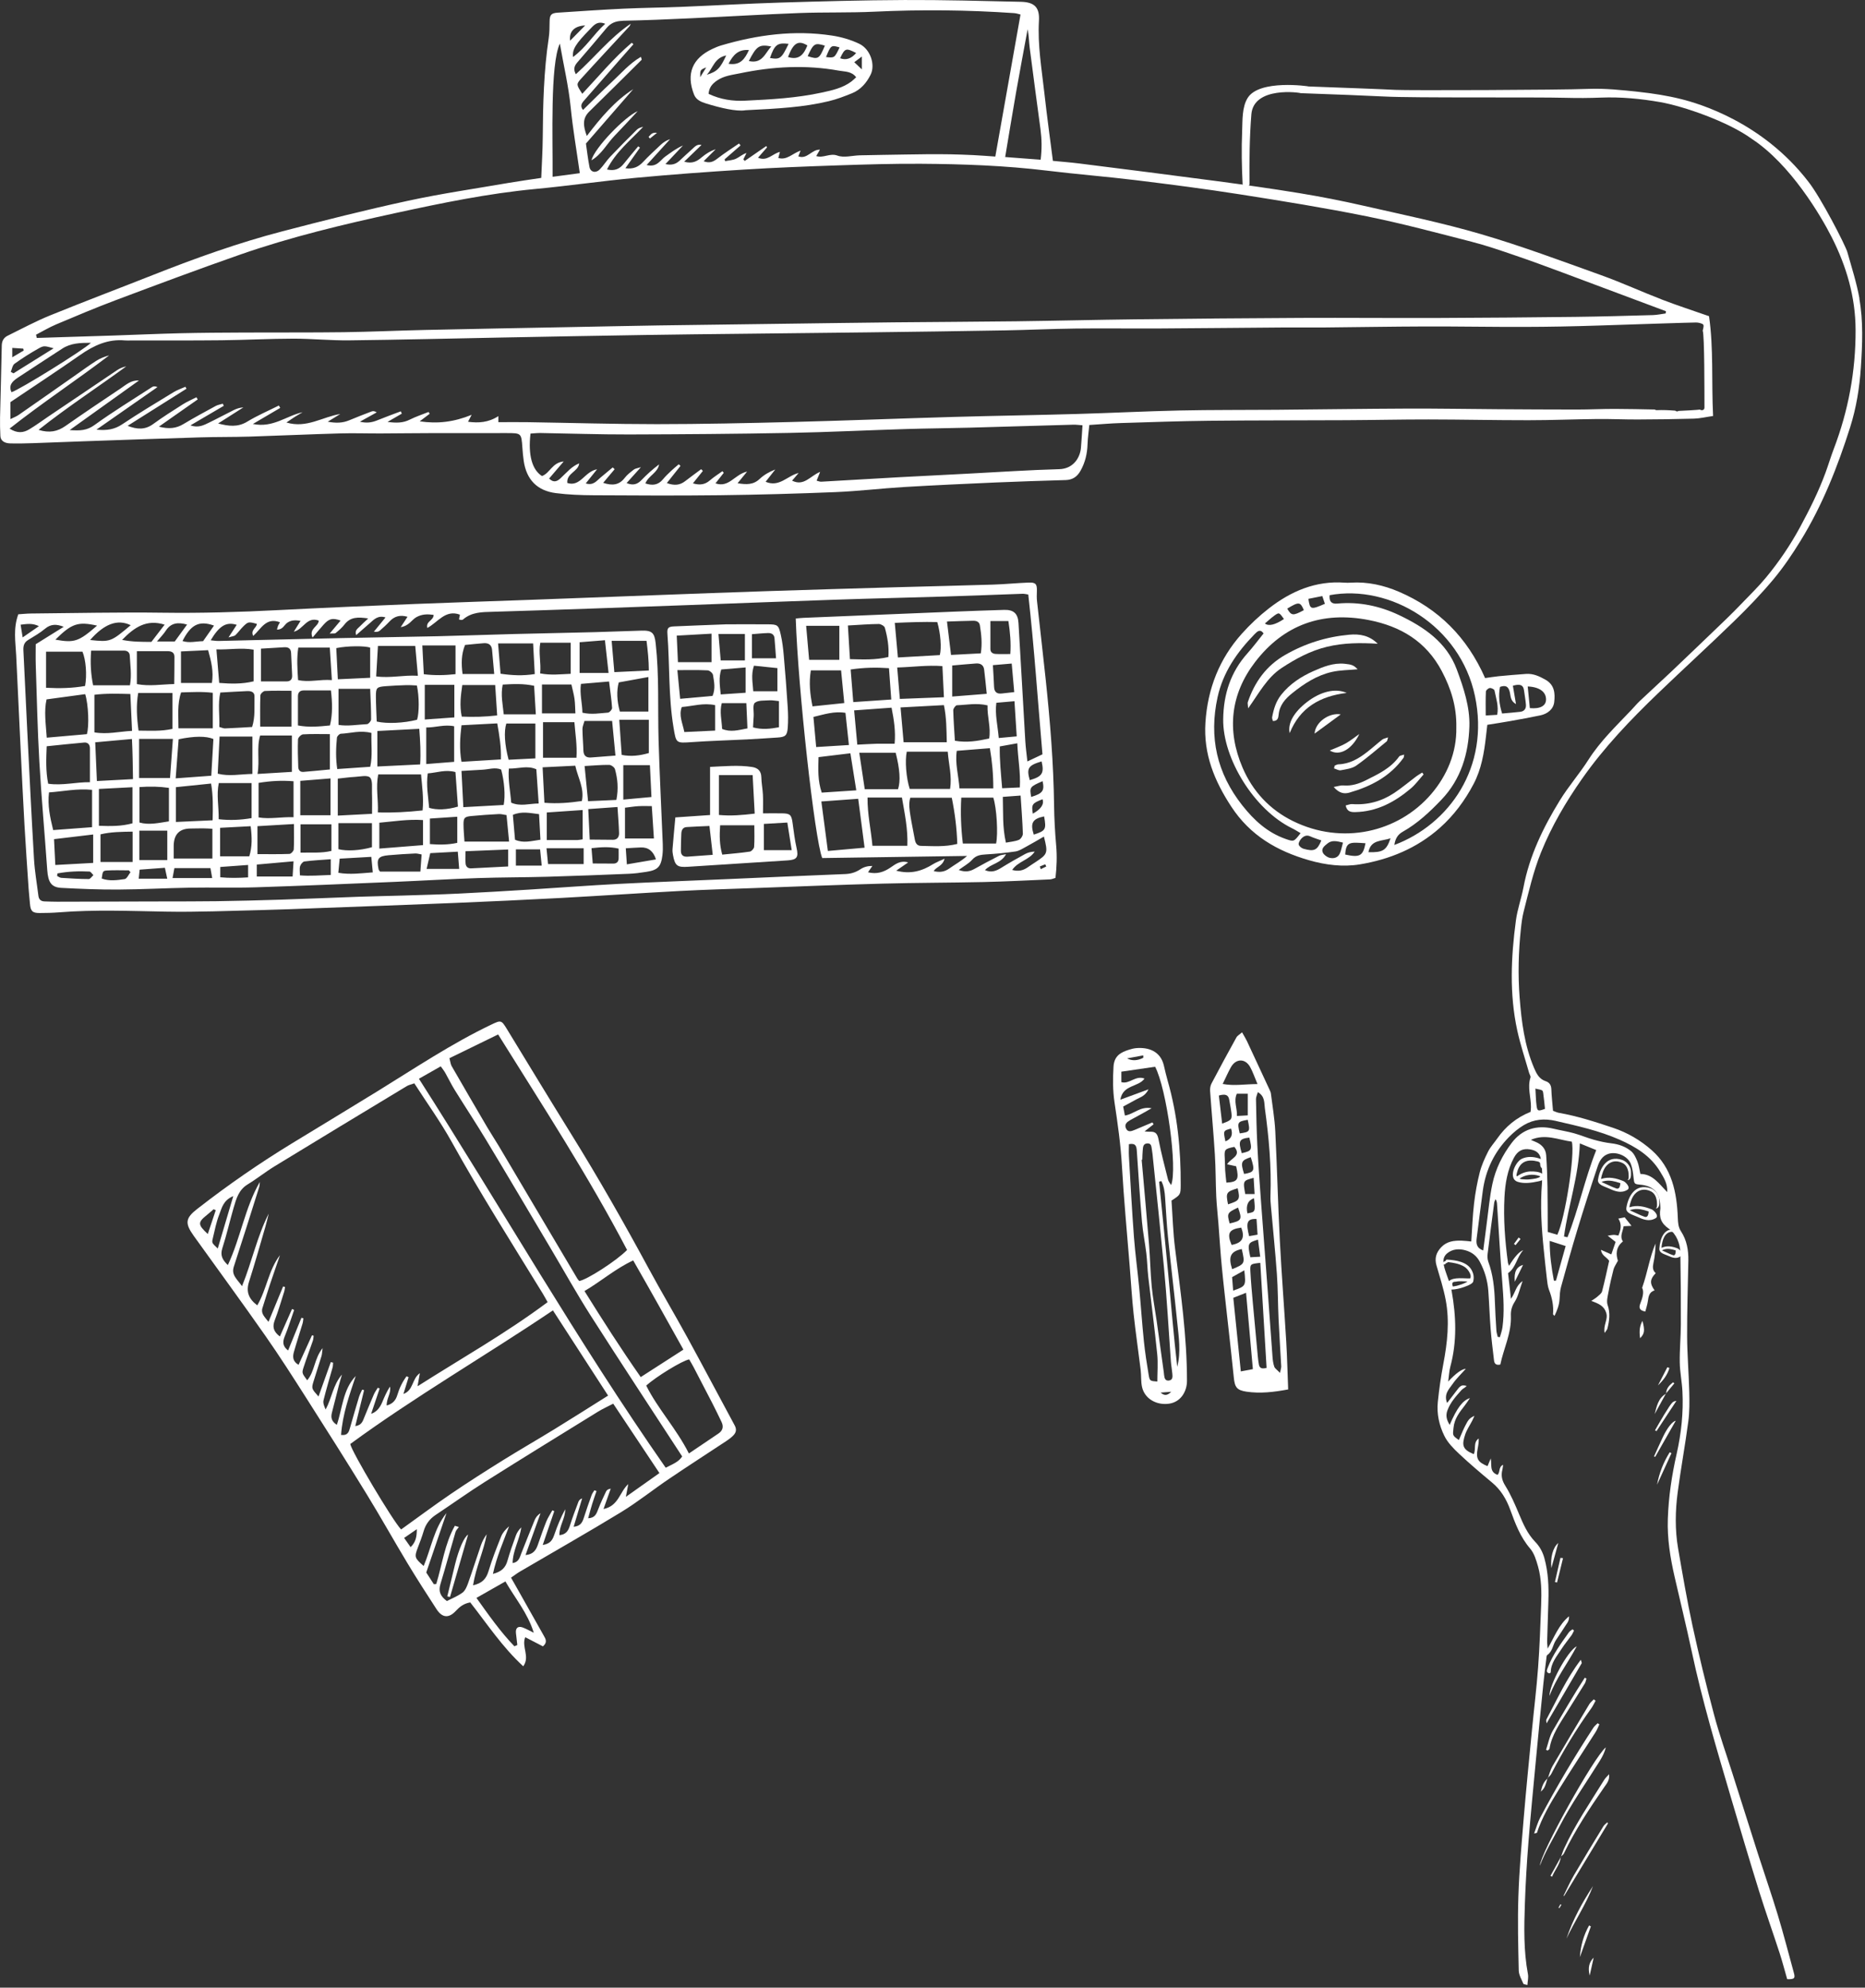 <svg width="395" height="421" viewBox="0 0 395 421" fill="none" xmlns="http://www.w3.org/2000/svg"><rect x="0" y="0" width="395" height="421" fill="#333333" stroke="none"/><path d="M361.949 66.965C358.445 65.736 355.225 64.698 352.076 63.483C347.74 61.812 343.51 59.865 339.138 58.294C330.679 55.259 322.242 52.103 313.626 49.58C305.416 47.178 297.007 45.45 288.654 43.545C284.197 42.529 279.698 41.648 275.191 40.908C269.39 39.956 263.569 39.139 257.74 38.364C248.022 37.07 238.298 35.848 228.574 34.625C226.647 34.384 224.7 34.242 223.001 34.071C222.453 29.771 221.792 25.051 221.181 19.607C220.619 14.56 219.745 9.535 220.044 4.41C220.214 1.567 219.112 0.444 216.184 0.38C207.974 0.196 199.763 -0.032 191.56 0.004C182.767 0.039 173.974 0.281 165.181 0.551C158.207 0.764 151.241 1.176 144.268 1.454C140.202 1.617 136.129 1.646 132.062 1.837C127.421 2.058 122.779 2.378 118.144 2.683C116.708 2.776 116.424 3.167 116.403 4.581C116.388 5.74 116.388 6.912 116.218 8.05C115.166 15.044 115.002 22.087 114.952 29.138C114.931 31.889 114.753 34.639 114.633 37.682C112.266 38.044 110.041 38.343 107.837 38.719C100.686 39.956 93.492 40.994 86.405 42.529C77.47 44.462 68.598 46.701 59.748 49.011C50.465 51.435 41.444 54.669 32.523 58.194C25.23 61.073 17.894 63.845 10.636 66.795C7.551 68.053 4.594 69.638 1.601 71.116C0.784 71.521 0.386 72.218 0.372 73.227C0.286 78.309 0.116 83.384 0.009 88.459C-0.019 89.76 0.023 91.06 0.08 92.361C0.123 93.271 0.855 93.875 2.106 93.911C3.705 93.96 5.305 93.918 6.897 93.868C10.743 93.74 14.588 93.57 18.427 93.442C26.41 93.164 34.393 92.88 42.383 92.638C45.873 92.532 49.363 92.582 52.846 92.475C59.237 92.276 65.62 91.977 72.01 91.8C74.911 91.714 77.811 91.821 80.711 91.807C84.265 91.793 87.827 91.743 91.381 91.736C96.691 91.722 101.994 91.722 107.304 91.729C110.424 91.729 110.424 91.743 110.638 94.806C110.702 95.751 110.787 96.69 110.922 97.628C111.498 101.566 113.751 103.94 117.725 104.444C120.383 104.785 123.085 104.885 125.764 104.899C134.629 104.949 143.493 104.999 152.357 104.892C160.56 104.793 168.763 104.565 176.959 104.231C181.814 104.032 186.662 103.442 191.517 103.151C197.972 102.767 204.434 102.475 210.895 102.191C215.828 101.978 220.769 101.829 225.709 101.679C227.173 101.637 228.147 100.969 228.851 99.71C229.839 97.955 230.273 96.093 230.337 94.088C230.379 92.738 230.585 91.402 230.713 90.016C233.059 89.866 235.227 89.667 237.395 89.603C243.644 89.412 249.892 89.184 256.14 89.12C265.808 89.02 275.475 89.049 285.143 88.999C290.95 88.971 296.758 88.836 302.565 88.843C309.61 88.85 316.654 89.013 323.706 89.006C328.575 89.006 333.437 88.8 338.307 88.75C341.136 88.722 343.965 88.857 346.794 88.85C350.782 88.836 354.777 88.786 358.765 88.672C360.044 88.637 361.317 88.324 362.824 88.111C362.468 80.875 362.952 73.732 361.964 66.965H361.949ZM217.648 6.195C217.932 7.538 217.918 8.853 218.089 10.139C218.821 15.889 219.603 21.632 220.371 27.375C220.648 29.451 220.691 31.519 220.406 33.829C217.854 33.637 215.437 33.453 212.893 33.261C213.689 28.52 214.414 24.028 215.203 19.55C215.985 15.093 216.831 10.644 217.648 6.195ZM131.842 4.396C136.633 4.304 141.424 4.098 146.208 3.877C153.9 3.522 161.584 3.053 169.268 2.761C174.564 2.562 179.881 2.726 185.177 2.477C195.065 2.008 204.938 2.1 214.812 2.783C215.288 2.818 215.757 2.989 216.141 3.074C214.357 13.124 212.601 23.026 210.803 33.161C209.253 33.054 207.675 32.927 206.097 32.848C204.497 32.77 202.898 32.72 201.299 32.685C199.699 32.657 198.1 32.657 196.501 32.664C194.901 32.671 193.302 32.699 191.702 32.728C190.103 32.749 188.504 32.777 186.904 32.806C185.305 32.834 183.705 32.855 182.106 32.898C180.507 32.941 178.744 33.467 177.357 32.955C175.765 32.365 174.393 33.552 172.872 33.054C173.192 32.507 173.419 32.116 173.661 31.704C171.898 31.626 170.981 33.815 169.083 33.118C169.247 32.699 169.353 32.429 169.56 31.903C167.811 32.507 166.659 33.993 164.84 33.46C164.946 33.069 165.039 32.706 165.188 32.173C163.574 32.557 162.487 34.256 160.546 33.403C161.243 32.607 161.847 31.917 162.451 31.221C162.401 31.128 162.344 31.029 162.295 30.936C160.773 31.988 159.252 33.033 157.738 34.085C157.639 33.978 157.532 33.865 157.433 33.758L158.108 32.408C157.219 32.671 156.608 33.289 155.869 33.623C155.179 33.943 154.347 33.971 153.58 34.135C153.544 34.007 153.509 33.872 153.473 33.744C154.596 32.763 155.719 31.782 156.85 30.801C156.743 30.666 156.629 30.531 156.523 30.396C154.994 31.448 153.416 32.443 151.952 33.581C151.106 34.242 150.324 34.647 149.023 34.149C149.954 33.225 150.765 32.422 151.582 31.619C150.409 31.988 149.464 32.614 148.597 33.339C147.637 34.149 146.67 34.739 144.907 34.249C146.265 32.934 147.381 31.853 148.575 30.702C147.623 30.467 147.147 31.093 146.635 31.548C145.704 32.358 144.822 33.225 143.905 34.057C143.137 34.753 142.277 35.052 140.941 34.753C142.313 33.296 143.486 32.059 144.652 30.823C143.216 31.427 142.085 32.322 140.905 33.154C139.825 33.914 139.157 35.514 136.953 34.952C138.752 32.976 140.337 31.228 141.922 29.479C141.126 29.735 140.486 30.162 139.924 30.688C138.652 31.875 137.373 33.062 136.178 34.327C135.212 35.357 134.124 35.862 132.453 35.635C133.548 34.092 134.543 32.678 135.546 31.27C135.418 31.178 135.29 31.093 135.162 31C134.145 32.223 133.115 33.424 132.126 34.668C131.238 35.791 130.157 36.274 128.558 35.891C130.406 32.194 133.52 29.728 136.214 26.871C135.688 26.977 135.204 27.148 134.877 27.475C132.972 29.358 131.089 31.263 129.24 33.204C128.444 34.042 127.833 35.059 127.03 35.883C126.198 36.736 125.068 36.48 124.855 35.393C124.513 33.63 124.307 31.839 124.101 30.41C127.591 26.395 130.854 22.642 134.124 18.882C130.221 21.384 127.271 24.888 124.286 28.797C123.49 26.658 123.333 25.073 124.805 23.63C128.523 19.991 132.212 16.33 135.901 12.662C135.944 12.62 135.844 12.428 135.738 12.037C133.285 13.48 131.508 15.584 129.525 17.418C127.478 19.315 125.516 21.305 123.483 23.288C122.85 22.514 123.141 21.938 123.667 21.341C126.212 18.448 128.736 15.541 131.266 12.648C132.226 11.554 133.193 10.459 134.16 9.372C134.046 9.265 133.925 9.158 133.804 9.052C129.987 12.286 126.795 16.181 123.326 19.863C122.068 17.929 121.997 17.851 123.099 16.643C126.461 12.933 129.887 9.279 133.285 5.597C133.427 5.448 133.484 5.221 133.584 5.029C129.148 8.014 125.914 12.208 121.954 15.726C121.3 14.489 121.769 13.8 122.374 13.103C124.414 10.736 126.454 8.369 128.451 5.96C129.354 4.872 130.406 4.446 131.842 4.418V4.396ZM128.181 5.036C125.736 7.246 124.115 10.068 121.364 12.073C121.179 10.452 121.94 9.272 124.876 6.266C125.708 5.413 126.461 4.339 128.181 5.036ZM123.938 5.391C122.935 6.408 121.933 7.424 120.753 8.618C120.497 6.671 121.627 5.505 123.938 5.391ZM118.571 9.208C119.346 13.722 120.412 18.171 120.874 22.763C121.329 27.354 122.125 31.903 122.8 36.679C120.895 36.935 119.054 37.177 117.035 37.447C117.099 29.451 116.488 13.707 118.578 9.215L118.571 9.208ZM11.838 68.735C16.053 66.958 20.261 65.174 24.54 63.568C33.305 60.277 42.077 56.993 50.913 53.908C61.625 50.177 72.657 47.54 83.725 45.138C93.513 43.012 103.33 40.98 113.332 40.034C120.412 39.366 127.463 38.343 134.543 37.675C142.206 36.957 149.883 36.395 157.568 35.919C164.164 35.507 170.768 35.251 177.372 35.03C183.257 34.831 189.143 34.654 195.029 34.689C203.964 34.746 212.893 35.066 221.778 36.146C228.048 36.914 234.353 37.404 240.63 38.172C247.987 39.075 255.337 40.02 262.652 41.172C271.615 42.579 280.579 44.022 289.472 45.82C296.936 47.327 304.314 49.31 311.7 51.208C314.785 51.996 317.813 53.048 320.834 54.079C324.196 55.223 327.537 56.453 330.871 57.697C338.207 60.426 345.529 63.177 352.851 65.921C352.829 66.077 352.801 66.233 352.78 66.39C351.884 66.51 350.988 66.71 350.085 66.738C344.64 66.887 339.188 67.051 333.743 67.115C324.012 67.228 314.28 67.314 304.549 67.349C294.881 67.385 285.221 67.292 275.553 67.335C263.853 67.385 252.152 67.498 240.452 67.633C232.021 67.733 223.598 67.946 215.167 68.053C206.594 68.159 198.022 68.188 189.449 68.273C181.31 68.358 173.171 68.479 165.031 68.586C156.53 68.7 148.021 68.799 139.519 68.927C133.122 69.027 126.731 69.169 120.334 69.29C110.232 69.481 100.131 69.659 90.037 69.887C84.294 70.014 78.557 70.285 72.821 70.363C65.783 70.455 58.739 70.398 51.702 70.434C47.202 70.455 42.695 70.477 38.196 70.583C33.476 70.697 28.756 70.91 24.036 71.067C18.619 71.244 13.209 71.408 7.793 71.578C7.736 71.351 7.686 71.123 7.629 70.896C9.03 70.171 10.395 69.346 11.845 68.735H11.838ZM2.597 73.689C3.457 73.746 4.189 73.789 4.921 73.838C4.957 73.974 4.985 74.109 5.021 74.244C4.274 74.684 3.528 75.125 2.597 75.679V73.696V73.689ZM3.073 77.051C4.701 75.878 6.407 74.798 8.162 73.81C9.328 73.156 9.463 73.256 11.361 73.767C8.418 75.601 5.632 77.343 2.852 79.077C2.66 78.97 2.476 78.871 2.284 78.764C2.54 78.181 2.632 77.371 3.073 77.051ZM3.698 80.043C6.826 77.954 10.004 75.935 13.145 73.867C14.986 72.651 17.02 72.609 19.252 72.609C17.802 74.087 4.139 82.552 2.44 83.071C1.736 81.593 2.668 80.74 3.698 80.051V80.043ZM228.943 94.835C228.751 97.031 227.259 99.298 224.337 99.376C217.947 99.547 211.57 99.988 205.187 100.315C200.254 100.571 195.32 100.812 190.387 101.082C184.9 101.388 179.412 101.722 173.924 102.028C173.611 102.042 173.284 101.885 172.957 101.807C173.213 101.175 173.398 100.706 173.704 99.945C171.6 100.798 170.285 103.065 167.761 101.807C168.294 101.182 168.728 100.684 169.154 100.18C166.759 100.748 165.067 103.286 162.153 102.042C162.856 101.146 163.524 100.293 164.2 99.44C162.913 99.938 161.79 100.592 160.873 101.459C159.537 102.717 158.058 102.646 156.217 102.355C156.878 101.544 157.397 100.905 158.236 99.881C155.599 100.464 154.404 103.385 151.533 102.376C152.186 101.544 152.741 100.848 153.288 100.151C153.196 100.037 153.096 99.917 153.004 99.803C152.108 100.45 151.17 101.04 150.338 101.758C149.308 102.646 148.213 102.809 146.756 102.376C147.523 101.423 148.192 100.585 148.867 99.746C148.746 99.625 148.625 99.497 148.504 99.376C147.367 100.222 146.223 101.054 145.099 101.921C143.983 102.781 142.818 102.888 141.232 102.319C142.32 100.954 143.223 99.824 144.126 98.687C144.005 98.566 143.884 98.453 143.763 98.332C143.251 98.772 142.718 99.192 142.228 99.661C141.595 100.258 140.955 100.862 140.401 101.53C139.384 102.76 138.176 102.888 136.683 102.39C137.358 100.734 139.306 100.151 139.59 98.36C138.247 99.376 137.017 100.485 135.866 101.679C135.02 102.554 134.131 102.902 132.709 102.319C133.683 101.239 134.565 100.258 135.745 98.95C134.984 99.192 134.55 99.227 134.252 99.455C133.562 99.988 132.844 100.528 132.326 101.203C131.131 102.767 129.681 102.902 127.748 102.269C128.636 101.21 129.411 100.293 130.179 99.384C130.044 99.256 129.909 99.128 129.774 99C128.906 99.718 128.046 100.436 127.179 101.16C126.354 101.85 125.672 102.895 124.058 102.39C124.883 101.367 125.551 100.535 126.461 99.398C123.795 99.874 122.935 103.193 120.156 102.298C119.95 100.201 122.466 99.938 122.672 98.14C121.912 98.452 121.286 98.886 120.71 99.391C120.007 100.016 119.36 100.706 118.663 101.352C117.945 102.013 117.192 102.269 116.303 101.352C117.263 100.236 118.208 99.121 119.388 97.742C116.971 97.948 116.467 100.236 114.789 100.826C112.692 99.511 111.825 96.377 112.358 91.835C113.033 91.793 113.744 91.707 114.448 91.714C120.696 91.814 126.937 92.034 133.186 92.02C144.524 91.992 155.862 91.906 167.2 91.693C175.481 91.537 183.755 91.124 192.029 90.868C196.458 90.734 200.886 90.705 205.315 90.584C212.651 90.385 219.987 90.158 227.33 89.952C227.948 89.937 228.574 90.03 229.27 90.08C229.157 91.8 229.071 93.306 228.943 94.813V94.835ZM360.044 86.746C360.044 86.803 355.637 87.052 355.509 87.037C355.317 87.208 355.012 87.158 354.813 86.981C353.49 86.874 352.175 86.817 350.839 86.874C350.69 86.874 350.583 86.824 350.491 86.739C347.669 86.682 344.846 86.618 342.024 86.611C339.337 86.604 336.65 86.746 333.971 86.746C328.376 86.746 322.782 86.71 317.188 86.675C310.868 86.632 304.549 86.519 298.222 86.54C288.924 86.576 279.619 86.718 270.322 86.796C263.49 86.853 256.652 86.796 249.828 86.945C242.563 87.102 235.305 87.478 228.041 87.684C219.326 87.933 210.604 88.061 201.889 88.31C190.487 88.637 179.085 89.092 167.683 89.383C158.165 89.625 148.639 89.831 139.121 89.838C129.966 89.838 120.81 89.561 111.654 89.419C109.642 89.39 107.631 89.419 105.555 89.419V88.139C103.444 89.511 101.333 89.618 99.129 89.333C99.335 88.935 99.506 88.608 99.89 87.862C96.151 89.383 92.682 89.802 88.893 89.241C89.746 88.594 90.379 88.118 91.004 87.642C90.926 87.514 90.848 87.386 90.77 87.258C89.44 87.791 88.068 88.239 86.796 88.878C85.381 89.589 83.974 89.618 82.076 89.362C83.327 88.644 84.216 88.132 85.104 87.613L84.884 87.123C83.22 87.755 81.55 88.352 79.901 89.028C78.77 89.49 77.662 89.667 76.226 89.319C77.583 88.566 78.685 87.954 79.787 87.343C79.297 87.03 78.955 87.045 78.657 87.165C77.1 87.763 75.536 88.359 74.001 89.006C72.586 89.603 71.179 89.653 69.416 89.319C70.496 88.658 71.285 88.175 72.067 87.691C68.321 88.274 64.959 90.783 60.665 89.49C61.412 88.985 61.938 88.615 62.478 88.274C63.004 87.94 63.551 87.635 64.092 87.315C60.672 88.047 57.865 90.684 53.557 89.802C55.775 88.502 57.559 87.45 59.35 86.398C59.258 86.227 59.158 86.057 59.066 85.893C56.82 87.016 54.495 88.011 52.356 89.312C50.372 90.52 48.403 90.279 46.193 89.696C47.977 88.558 49.761 87.421 51.545 86.291C50.813 86.334 50.145 86.54 49.519 86.853C47.764 87.72 46.043 88.658 44.28 89.511C43.157 90.058 42.02 90.677 40.328 90.101C42.88 88.608 45.133 87.279 47.394 85.957C47.323 85.808 47.259 85.659 47.188 85.509C46.69 85.659 46.15 85.737 45.702 85.978C43.406 87.229 41.096 88.466 38.857 89.817C37.328 90.734 35.8 90.918 33.646 90.371C36.61 88.296 39.24 86.448 41.878 84.6L41.6 84.145C40.655 84.628 39.667 85.047 38.771 85.609C36.625 86.974 34.471 88.331 32.416 89.831C30.739 91.06 29.019 90.975 27.028 90.193L39.496 82.332C39.418 82.197 39.347 82.055 39.269 81.92C38.43 82.297 37.535 82.595 36.753 83.071C33.099 85.303 29.417 87.507 25.855 89.888C24.242 90.961 22.642 91.224 20.424 91.004C24.953 87.841 29.154 84.919 33.348 81.991C32.815 81.749 32.459 81.813 32.189 81.991C28.109 84.642 23.943 87.18 20.005 90.03C18.42 91.174 16.984 91.267 14.759 91.089C19.927 87.393 24.675 83.995 29.424 80.598C27.796 80.477 26.723 81.479 25.564 82.261C21.64 84.884 17.723 87.521 13.856 90.229C12.186 91.394 10.48 91.771 8.17 91.046C14.29 86.192 20.631 82.069 26.737 77.606C26.019 77.748 25.372 78.018 24.803 78.402C19.92 81.678 15.043 84.976 10.167 88.274C8.845 89.17 7.558 90.122 6.186 90.94C4.964 91.672 3.663 91.835 2.028 90.783C9.008 85.275 16.23 80.52 23.119 75.274C22.145 75.544 21.206 75.893 20.389 76.426C18.804 77.442 17.275 78.565 15.733 79.645C11.802 82.396 7.885 85.154 3.94 87.89C3.457 88.225 2.881 88.431 2.213 88.765V85.168C7.26 81.764 12.172 78.544 16.991 75.175C19.87 73.163 22.863 71.77 26.459 72.104C26.893 72.147 27.334 72.111 27.767 72.111C34.165 72.104 40.556 72.14 46.953 72.069C52.036 72.012 57.111 71.735 62.194 71.728C66.11 71.728 70.034 72.133 73.951 72.09C84.699 71.969 95.447 71.699 106.202 71.493C116.296 71.301 126.397 71.109 136.491 70.953C143.393 70.839 150.296 70.775 157.198 70.697C166.055 70.597 174.912 70.512 183.769 70.398C193.43 70.278 203.097 70.15 212.757 69.979C217.762 69.894 222.766 69.645 227.771 69.588C233.578 69.517 239.393 69.602 245.2 69.574C254.136 69.524 263.071 69.425 272.013 69.361C274.843 69.339 277.665 69.389 280.494 69.361C287.609 69.297 294.725 69.169 301.84 69.147C308.878 69.126 315.922 69.261 322.96 69.24C328.12 69.226 333.281 69.126 338.442 68.956C344.1 68.771 359.078 68.273 359.099 68.309C359.582 68.287 360.059 68.401 360.528 68.593C360.713 68.671 360.819 68.835 360.812 69.034C360.798 69.382 360.705 69.709 360.627 70.043C361.018 71.01 360.99 83.341 360.997 86.341C360.997 86.888 360.421 87.002 360.059 86.767L360.044 86.746Z" fill="white"/><path d="M272.83 294.283C272.688 290.736 272.617 287.474 272.425 284.219C271.998 277.04 271.43 269.868 271.06 262.689C270.669 254.999 270.484 247.301 270.1 239.611C269.965 236.931 269.503 234.273 269.169 231.6C269.134 231.323 268.998 231.046 268.878 230.79C267.292 227.371 265.707 223.945 264.108 220.534C263.838 219.965 263.497 219.432 263.063 218.65C262.537 219.119 262.075 219.354 261.869 219.731C260.077 222.957 258.322 226.206 256.601 229.475C256.353 229.944 256.253 230.563 256.296 231.103C256.608 235.581 257.028 240.051 257.305 244.529C257.49 247.486 257.462 250.45 257.597 253.414C257.682 255.297 257.909 257.174 258.051 259.057C258.293 262.171 258.478 265.291 258.784 268.397C259.168 272.363 259.637 276.322 260.07 280.281C260.49 284.105 260.93 287.929 261.314 291.753C261.52 293.821 261.94 294.461 264.015 294.766C266.902 295.193 269.773 294.859 272.83 294.29V294.283ZM271.103 290.786C270.484 290.139 270.022 289.862 269.887 289.471C269.652 288.796 269.56 288.057 269.51 287.339C269.19 283.138 268.913 278.938 268.6 274.744C268.096 267.942 267.563 261.14 267.065 254.338C266.774 250.35 266.489 246.37 266.29 242.376C266.127 239.184 266.077 235.993 266.013 232.794C266.006 232.361 266.24 231.92 266.404 231.323C267.932 232.197 267.74 233.598 267.89 234.714C268.743 240.897 269.311 247.102 269.077 253.364C269.048 254.082 269.119 254.814 269.183 255.532C269.603 260.301 270.1 265.071 270.441 269.847C270.669 273.024 270.648 276.222 270.797 279.414C270.953 282.747 271.181 286.074 271.358 289.407C271.373 289.684 271.259 289.962 271.103 290.793V290.786ZM268.259 289.727C267.385 289.94 266.781 289.898 266.624 289.009C266.525 288.441 266.447 287.858 266.397 287.282C266.034 283.451 265.672 279.62 265.331 275.789C265.139 273.621 264.94 271.46 264.826 269.285C264.748 267.715 264.826 267.707 266.923 267.48C267.364 274.844 267.804 282.2 268.259 289.727ZM262.8 290.473C262.245 285.015 261.727 279.926 261.208 274.886C262.189 274.495 262.892 274.218 263.909 273.82C264.399 279.321 264.868 284.56 265.352 289.99C264.499 290.154 263.824 290.282 262.793 290.473H262.8ZM266.333 229.61C263.639 229.617 261.407 230.051 258.961 229.589C259.63 228.217 260.113 227.087 260.71 226.028C261.755 224.18 263.724 224.137 264.762 225.978C265.323 226.966 265.679 228.075 266.333 229.61ZM261.812 247.024C262.473 249.817 262.167 250.358 259.743 250.486C259.658 249.633 259.544 248.773 259.487 247.913C259.431 247.045 259.459 246.178 259.402 245.311C259.281 243.456 259.367 243.335 261.435 242.916C263.042 244.863 260.632 245.304 259.9 246.605C260.667 246.768 261.243 246.896 261.812 247.024ZM264.271 236.242C263.504 236.284 262.828 236.32 261.982 236.37C262.054 234.699 261.243 233.264 261.954 231.657H264.271V236.242ZM258.151 232.041C259.58 231.629 260.177 231.927 260.348 232.944C260.504 233.868 260.703 234.785 260.81 235.716C260.966 237.116 260.81 237.272 258.848 237.99C258.613 235.972 258.386 234.024 258.151 232.041ZM260.966 268.823C260.099 266.144 260.639 265.056 262.999 264.552C263.71 267.658 263.696 267.686 260.966 268.823ZM260.852 263.685C259.8 261.232 260.284 260.365 262.892 260.017C263.653 262.028 263.269 263.237 260.852 263.685ZM261.179 273.358C261.094 272.249 261.016 271.354 260.952 270.501C261.897 269.975 262.672 269.541 263.539 269.065C263.902 272.377 263.88 272.413 261.179 273.358ZM264.819 266.293C264.186 263.407 264.264 263.201 266.439 262.562C266.596 263.748 266.738 264.893 266.909 266.179C266.013 266.229 265.402 266.265 264.819 266.293ZM266.347 261.51C265.665 261.63 265.103 261.73 264.556 261.822C263.902 259.136 263.966 258.084 266.127 258.19C266.198 259.221 266.269 260.28 266.347 261.51ZM264.904 245.098C265.828 247.969 265.707 248.268 263.497 248.652C262.715 246.143 262.843 245.794 264.904 245.098ZM265.515 249.476C265.586 250.628 265.65 251.736 265.722 252.902H263.738C263.234 250.095 263.241 250.08 265.508 249.476H265.515ZM262.21 255.767C263.134 258.304 262.985 258.567 260.433 259.136C259.843 256.982 259.893 256.875 262.21 255.767ZM263.006 244.252C262.217 241.665 262.445 241.203 264.605 240.947C265.245 243.591 265.167 243.755 263.006 244.252ZM260.092 255.084C259.594 252.604 259.701 252.433 262.132 251.68C262.686 254.068 262.558 254.295 260.092 255.084ZM262.572 240.059C262.018 237.677 262.082 237.571 264.264 237.18C264.797 239.689 264.762 239.746 262.572 240.059ZM265.601 253.791C265.899 256.698 265.892 256.712 264.193 256.996C263.838 255.305 264.307 254.236 265.601 253.791ZM259.544 241.75C259.061 239.483 259.068 239.476 260.731 239.042C261.177 240.34 260.781 241.243 259.544 241.75Z" fill="white"/><path d="M248.107 254.302C250.026 253.051 250.055 253.051 250.069 251.019C250.111 243.506 249.379 236.092 247.289 228.843C246.991 227.798 246.749 226.732 246.5 225.673C245.754 222.503 243.039 221.799 240.671 221.998C240.167 222.041 239.669 222.168 239.186 222.318C237.387 222.872 235.98 223.604 235.838 225.928C235.688 228.473 235.674 230.954 236.051 233.498C236.719 237.933 237.352 242.376 237.615 246.882C238.027 254.039 238.702 261.183 239.278 268.333C239.541 271.652 239.74 274.979 240.096 278.291C240.522 282.25 241.105 286.202 241.588 290.154C241.738 291.355 241.617 292.606 241.88 293.779C242.434 296.252 244.922 297.688 247.595 297.311C250.154 296.949 251.398 294.631 251.398 292.478C251.398 283.089 250.076 273.82 248.889 264.537C248.448 261.097 248.356 257.615 248.121 254.309L248.107 254.302ZM241.809 245.645C241.851 245.645 241.887 245.631 241.93 245.624C241.958 244.977 241.958 244.323 242.022 243.676C242.086 243.044 242.058 242.262 242.946 242.184C243.92 242.091 243.856 242.937 243.97 243.534C244.091 244.174 244.14 244.828 244.204 245.482C245.015 253.108 245.782 260.735 246.515 268.368C247.147 275.007 247.503 281.674 247.986 288.327C248.05 289.194 248.213 290.054 248.292 290.914C248.356 291.568 248.434 292.336 247.51 292.414C246.742 292.478 246.621 291.824 246.55 291.227C246.522 291.014 246.515 290.793 246.479 290.58C245.981 286.998 245.498 283.408 244.986 279.826C244.638 277.388 244.169 274.972 243.934 272.526C243.65 269.57 243.607 266.592 243.366 263.635C242.875 257.636 242.328 251.644 241.802 245.652L241.809 245.645ZM244.652 225.943C247.076 230.556 249.45 247.571 248.036 251.011C247.78 250.571 247.474 250.237 247.382 249.846C246.678 247.031 245.932 244.224 245.384 241.381C245.164 240.243 244.816 239.639 243.614 239.71C243.309 239.732 242.996 239.675 242.413 239.639C243.223 238.999 243.771 238.566 244.325 238.132C244.24 237.997 244.162 237.862 244.076 237.734C242.832 238.26 241.588 238.8 240.337 239.312C239.655 239.589 238.88 239.916 238.468 238.978C238.091 238.125 238.702 237.628 239.371 237.251C240.259 236.753 241.155 236.277 242.05 235.787C242.562 235.502 243.067 235.204 243.906 234.735C241.496 234.259 240.181 235.986 238.247 236.277C238.112 235.552 237.999 234.962 237.885 234.372C238.951 233.797 239.847 233.32 240.728 232.83C241.539 232.382 242.534 232.162 243.252 230.726C241.091 231.522 239.385 232.155 237.288 232.922C237.821 229.688 241.098 230.307 242.399 228.452C240.501 227.698 239.207 229.703 237.501 229.205V226.987C239.925 226.632 242.186 226.305 244.652 225.943ZM245.114 292.62C243.579 292.499 243.501 292.513 243.28 291.184C242.882 288.824 242.52 286.458 242.271 284.077C241.887 280.331 241.638 276.564 241.283 272.811C240.942 269.207 240.437 265.618 240.167 262.014C239.74 256.307 239.435 250.585 239.1 244.87C239.051 244.025 239.1 243.172 239.1 242.34C240.586 242.063 240.714 242.838 240.778 243.819C241.112 248.808 241.439 253.798 241.866 258.773C242.058 261.005 242.52 263.208 242.783 265.433C242.982 267.082 243.01 268.752 243.195 270.401C243.82 275.867 244.538 281.326 245.093 286.799C245.292 288.718 245.121 290.672 245.121 292.613L245.114 292.62ZM245.498 250.287L245.974 250.159C246.522 251.232 246.678 252.412 246.763 253.62C246.962 256.442 247.09 259.264 247.382 262.071C247.993 268.063 248.725 274.04 249.329 280.032C249.649 283.174 250.154 286.33 249.337 289.507C248.583 282.975 248.043 276.422 247.432 269.875C246.82 263.343 246.145 256.818 245.498 250.287ZM242.136 223.533L242.15 224.045C240.889 224.685 239.743 224.727 238.709 224.173C240.06 223.924 241.098 223.732 242.136 223.533ZM248.064 294.788C247.14 295.712 246.5 295.563 245.818 294.958C246.436 294.909 247.062 294.866 248.064 294.788Z" fill="white"/><path d="M338.378 364.987C338.079 365.298 337.712 365.568 337.481 365.924C333.445 372.115 329.658 378.458 326.204 384.993C325.679 385.992 325.38 387.11 324.917 388.334C325.318 388.25 325.493 388.255 325.51 388.21C326.588 384.959 328.32 382.025 330.098 379.141C332.655 374.999 335.347 370.947 337.96 366.838C338.276 366.336 338.485 365.766 338.739 365.224C338.615 365.145 338.497 365.066 338.372 364.993L338.378 364.987Z" fill="white"/><path d="M326.142 395.174C327.214 392.285 328.845 389.661 330.262 386.918C332.773 382.065 335.928 377.623 338.801 373.007C339.371 372.093 339.862 371.139 340.111 370.095C337.548 372.205 326.266 392.494 326.142 395.174Z" fill="white"/><path d="M330.572 393.256C330.792 393.036 331.092 392.855 331.221 392.59C333.614 387.618 336.651 383.041 339.778 378.52C340.28 377.792 340.952 377.081 340.794 375.789C340.342 376.303 339.998 376.607 339.766 376.98C336.815 381.749 333.637 386.382 331.283 391.5C331.018 392.076 330.832 392.691 330.606 393.289L330.572 393.261V393.256Z" fill="white"/><path d="M327.768 376.618C328.033 376.319 328.371 376.065 328.552 375.721C331.047 370.879 333.863 366.234 337.041 361.804C337.391 361.313 337.639 360.755 337.938 360.224L337.554 359.936C337.233 360.275 336.838 360.568 336.606 360.958C333.987 365.32 331.38 369.683 328.817 374.073C328.36 374.863 328.146 375.794 327.818 376.658L327.773 376.613L327.768 376.618Z" fill="white"/><path d="M335.652 355.354C333.27 359.011 331.081 362.792 328.885 366.562C328.174 367.781 327.909 369.254 327.446 370.614C327.553 370.67 327.666 370.727 327.773 370.783C327.909 370.659 328.151 370.546 328.174 370.4C328.648 367.459 330.347 365.112 331.854 362.674C333.118 360.631 334.411 358.61 335.664 356.562C335.85 356.257 335.895 355.873 336.008 355.523C335.889 355.467 335.771 355.41 335.652 355.348V355.354Z" fill="white"/><path d="M331.278 401.579C334.377 396.45 337.475 391.32 340.574 386.19C340.523 386.122 340.467 386.054 340.416 385.987C340.134 386.263 339.784 386.494 339.586 386.822C337.481 390.276 335.376 393.724 333.332 397.211C332.52 398.6 331.876 400.09 331.154 401.529C331.199 401.546 331.238 401.563 331.284 401.574L331.278 401.579Z" fill="white"/><path d="M334.811 351.55C331.713 355.614 329.777 359.993 327.525 364.186C327.423 364.372 327.536 364.671 327.559 365.021C330.098 360.681 332.559 356.477 335.003 352.273C335.043 352.205 334.952 352.064 334.811 351.545V351.55Z" fill="white"/><path d="M333.948 348.683C331.989 349.682 328.089 356.956 328.179 359.203C329.579 355.416 332.091 352.244 333.948 348.683Z" fill="white"/><path d="M333.067 345.094C332.813 345.297 332.491 345.455 332.305 345.709C330.612 348.096 328.856 350.45 327.812 353.226C327.615 353.751 327.366 354.231 328.162 354.434C328.264 354.361 328.439 354.293 328.439 354.225C328.456 352.21 329.754 350.783 330.747 349.225C331.374 348.243 332.136 347.346 332.819 346.392C333.039 346.082 333.191 345.715 333.372 345.376C333.27 345.286 333.169 345.19 333.073 345.1L333.067 345.094Z" fill="white"/><path d="M331.769 410.621C333.53 406.851 335.9 403.386 337.39 399.486C335.104 402.991 333.089 406.636 331.769 410.621Z" fill="white"/><path d="M350.569 308.564C352.008 306.03 353.453 303.496 354.921 300.911C354.142 301.126 353.126 302.424 352.189 304.388C351.545 305.742 350.936 307.113 350.315 308.473C350.4 308.502 350.484 308.53 350.569 308.564Z" fill="white"/><path d="M353.639 307.593C352.324 309.704 351.416 311.989 350.958 314.473C351.974 312.243 352.99 310.02 354.012 307.791C353.888 307.723 353.764 307.655 353.639 307.593Z" fill="white"/><path d="M336.566 407.821C335.409 409.881 334.777 412.122 334.613 414.531C335.387 412.364 336.16 410.192 336.939 408.025C336.814 407.957 336.69 407.889 336.566 407.821Z" fill="white"/><path d="M330.499 329.964C330.109 331.668 329.72 333.373 329.331 335.077C329.477 335.111 329.63 335.15 329.776 335.184C330.2 333.468 330.623 331.747 331.041 330.032C330.86 330.009 330.68 329.986 330.499 329.964Z" fill="white"/><path d="M328.58 332.12C329.054 330.398 329.522 328.705 330.036 326.826C328.89 327.74 328.326 329.987 328.58 332.12Z" fill="white"/><path d="M336.69 418.437C336.956 417.235 337.226 416.027 337.531 414.644C336.566 415.604 336.278 416.772 336.69 418.437Z" fill="white"/><path d="M330.606 393.289C329.867 394.632 329.122 395.97 328.382 397.313C328.501 397.369 328.614 397.432 328.732 397.488C329.297 396.055 330.425 394.892 330.578 393.255L330.612 393.284L330.606 393.289Z" fill="white"/><path d="M327.807 376.664C326.955 377.347 326.61 378.278 326.339 379.474C327.079 378.825 327.254 378.447 327.762 376.624L327.801 376.664H327.807Z" fill="white"/><path d="M393.831 63.253C393.233 59.924 392.183 56.667 391.263 53.4C390.851 51.938 385.613 41.769 382.989 38.462C373.213 25.781 359.713 21.904 356.083 20.995C353.137 20.256 350.106 19.787 347.087 19.46C343.531 19.076 339.936 18.687 336.38 18.828C330.392 19.071 297.978 19.178 295.523 19.037C293.214 18.907 284.895 18.596 277.179 18.314C277.123 18.264 266.744 16.768 264.26 20.73C263.013 22.716 263.177 25.566 263.081 27.795C262.923 31.526 262.996 35.256 263.182 38.981C263.227 39.81 264.65 39.754 264.644 38.924C264.599 34.043 264.638 29.093 265.033 24.223C265.524 18.173 275.458 19.629 275.447 19.731C282.4 19.979 289.912 20.267 293.197 20.442C299.344 20.775 324.99 20.538 331.673 20.718C334.134 20.786 336.6 20.769 339.055 20.673C343.305 20.504 347.516 20.91 351.67 21.638C356.569 22.502 366.056 25.775 371.04 29.426C379.23 34.805 385.658 45.702 387.967 50.273C391.077 56.425 392.979 62.886 393.007 69.856C393.041 78.581 391.477 86.995 388.367 95.133C387.741 96.776 387.244 98.469 386.635 100.122C385.173 104.095 383.299 107.859 381.284 111.584C379.207 115.422 376.786 119.005 374.015 122.346C372.451 124.237 370.673 125.958 368.969 127.736C367.879 128.87 366.773 129.993 365.639 131.088C361.756 134.824 357.867 138.554 353.961 142.268C351.754 144.361 349.497 146.404 347.284 148.492C346.647 149.096 346.088 149.779 345.478 150.417C342.295 153.775 338.942 156.963 336.425 160.919C334.54 163.876 332.192 166.551 330.358 169.543C326.847 175.259 323.929 181.258 322.665 187.94C322.219 190.299 321.378 192.596 321.062 194.966C320.023 202.732 319.668 210.531 321.35 218.257C322.01 221.288 323.009 224.239 323.856 227.23C323.952 227.569 324.234 227.952 324.149 228.223C323.461 230.34 324.273 232.411 324.251 234.505C324.251 234.849 324.194 235.193 324.166 235.503C321.181 236.689 318.878 238.607 317.089 241.17C316.451 242.084 315.672 242.919 315.175 243.907C314.47 245.306 313.804 246.768 313.414 248.28C312.861 250.43 312.466 252.637 312.206 254.849C311.896 257.457 311.806 260.092 311.608 262.953C310.92 262.891 310.248 262.795 309.576 262.778C307.973 262.739 306.45 262.891 305.23 264.184C304.164 265.318 303.808 266.526 304.243 268.032C304.943 270.448 305.721 272.858 306.19 275.318C307.059 279.878 306.545 284.415 305.682 288.942C305.18 291.588 304.801 294.263 304.525 296.944C304.265 299.444 304.818 301.91 305.908 304.122C306.602 305.545 307.81 306.775 308.984 307.881C311.247 310.009 313.623 312.018 316.011 314.01C317.879 315.567 319.036 317.509 319.865 319.777C320.921 322.678 321.993 325.573 324.082 328C324.945 329.005 325.374 330.472 325.752 331.798C326.503 334.479 326.509 337.255 326.407 340.009C326.243 344.406 326.091 348.802 325.764 353.187C325.442 357.572 324.9 361.934 324.477 366.314C323.873 372.555 323.246 378.797 322.721 385.05C322.264 390.541 321.779 396.043 321.593 401.546C321.412 406.817 321.547 412.105 321.666 417.381C321.688 418.318 322.264 419.249 322.637 420.158C322.688 420.282 323.032 420.293 323.5 420.435C323.551 419.577 323.743 418.826 323.613 418.138C322.682 413.194 322.789 408.205 322.964 403.222C323.116 398.888 323.37 394.553 323.715 390.231C324.178 384.39 324.759 378.554 325.306 372.713C325.814 367.341 326.339 361.968 326.881 356.596C327.056 354.846 327.287 353.102 327.502 351.358C327.536 351.076 327.536 350.664 327.711 350.54C328.828 349.778 328.868 348.412 329.528 347.408C330.358 346.144 331.216 344.897 332.023 343.616C332.249 343.26 332.328 342.82 332.311 342.34C330.115 344.157 329.201 346.753 327.79 349.186C327.75 348.644 327.666 348.102 327.682 347.566C327.756 344.75 327.857 341.939 327.942 339.123C328.038 336.065 327.92 333.04 327.101 330.049C326.729 328.689 326.08 327.526 325.148 326.567C323.512 324.874 322.614 322.808 321.728 320.692C320.87 318.649 319.99 316.578 318.821 314.704C318.088 313.536 317.879 312.509 318.206 311.261C318.279 310.991 318.291 310.703 318.358 310.251C317.303 310.731 317.8 311.82 317.162 312.379C315.395 311.747 315.999 310.223 315.734 308.914C315.508 309.456 315.282 309.997 315.051 310.539C312.985 309.698 312.562 308.936 312.963 306.837C313.098 306.132 313.222 305.426 313.183 304.687C311.952 305.522 312.681 306.961 312.127 307.994C309.655 306.989 309.616 306.024 310.304 303.88C310.643 302.836 311.309 301.893 311.817 300.9C311.969 300.607 312.094 300.291 312.28 299.879C311.247 300.381 311.01 300.618 310.254 302.13C309.791 303.067 309.407 304.038 308.984 305.003C307.522 304.015 307.703 303.981 307.849 302.418C308.036 300.449 309.153 299.089 310.259 297.655C310.604 297.204 310.914 296.724 311.326 296.126C309.774 296.617 308.583 298.231 307.031 301.803C306.427 300.77 306.122 299.896 306.568 298.705C307.211 296.995 308.385 295.714 309.554 294.41C309.853 294.077 310.35 293.913 310.632 293.547C309.497 293.287 309.328 293.411 308.306 294.794C307.759 295.533 307.183 296.255 306.489 297.158C305.733 295.245 306.946 294.179 307.708 293.067C308.47 291.961 309.48 291.018 310.462 289.912C309.574 289.987 308.327 290.89 306.72 292.621C306.895 291.357 306.929 290.392 307.172 289.483C308.611 284.15 308.408 278.789 307.454 273.433C307.437 273.337 307.415 273.241 307.392 273.145C308.244 273.145 309.305 272.852 309.571 272.767C310.062 272.615 311.868 272.045 312.015 271.447C312.223 270.589 312.127 269.867 311.721 269.077C310.773 267.231 308.295 266.904 306.472 266.791C306.28 266.78 306.15 266.966 306.224 267.141C306.145 266.955 305.823 267.242 305.784 267.276C305.738 267.316 305.716 267.372 305.71 267.429C305.665 266.706 305.834 266.023 306.495 265.47C307.618 264.528 309.068 264.426 310.491 264.855C311.783 265.245 312.748 266.012 313.403 267.225C314.458 269.172 315.057 271.238 315.22 273.428C315.418 276.114 315.497 278.811 315.711 281.498C315.886 283.716 316.169 285.928 316.428 288.14C316.507 288.806 316.829 289.224 317.76 289.021C318.477 285.595 320.153 282.356 320.001 278.676C319.956 277.632 320.182 276.706 320.808 275.736C321.564 274.551 321.852 273.066 322.473 271.351C321.034 272.316 320.994 273.738 320.018 275.092C319.781 273.004 319.589 271.3 319.403 269.669C321.118 268.439 321.186 266.379 322.614 264.799C321.783 265.085 320.782 266.191 319.611 268.117C319.516 267.841 319.403 267.637 319.374 267.423C318.754 262.824 318.398 258.196 318.641 253.557C318.793 250.69 319.245 247.834 320.633 245.238C321.429 243.749 322.49 243.19 324.082 243.455C325.374 243.67 326.136 244.262 326.35 245.492C326.204 245.425 326.04 245.374 325.859 245.323C324.697 244.973 323.449 244.911 322.332 245.43C320.893 246.096 319.341 249.635 321.435 250.318C322.789 250.758 324.375 250.526 325.73 250.233C325.893 250.199 326.271 250.12 326.61 249.985C326.604 250.199 326.599 250.414 326.582 250.628C326.198 255.385 326.486 260.115 326.977 264.844C327.18 266.768 327.366 268.698 327.598 270.617C327.705 271.486 327.767 272.4 328.078 273.208C328.727 274.878 329.077 276.56 328.924 278.349C328.919 278.416 329.054 278.501 329.24 278.71C329.805 277.53 330.245 276.407 330.307 275.138C330.352 274.28 330.397 273.394 330.623 272.575C331.729 268.563 332.841 264.556 334.049 260.572C335.426 256.034 336.865 251.52 338.384 247.027C338.745 245.955 339.321 244.866 340.574 244.42C342.289 243.811 344.767 244.815 345.416 246.559C345.76 247.473 345.885 248.489 345.986 249.471C346.11 250.684 346.161 250.814 347.25 250.905C350.18 251.147 351.563 252.592 351.642 255.487C351.642 255.662 351.681 255.843 351.658 256.012C351.376 257.818 351.76 259.088 353.487 260.278C355.022 261.339 355.858 263.354 355.892 265.38C355.982 270.425 356.016 275.471 355.999 280.516C355.987 283.202 355.722 285.888 355.767 288.575C355.801 290.618 356.23 292.649 356.332 294.698C356.563 299.173 356.089 303.609 355.101 307.971C354.068 312.509 353.397 317.069 353.239 321.724C353.098 325.872 353.747 329.908 354.661 333.914C355.858 339.174 357.156 344.411 358.279 349.688C360.514 360.202 363.59 370.484 366.621 380.783C368.557 387.364 370.51 393.938 372.547 400.49C373.924 404.909 375.482 409.272 376.916 413.674C377.508 415.496 377.988 417.359 378.519 419.199C380.009 419.244 380.257 419.035 379.952 417.923C378.823 413.809 377.762 409.672 376.526 405.587C375.2 401.213 373.693 396.89 372.293 392.539C370.487 386.901 368.709 381.258 366.92 375.614C365.611 371.477 364.143 367.386 363.031 363.193C361.372 356.962 359.848 350.687 358.476 344.389C357.297 338.954 356.366 333.457 355.417 327.977C354.734 324.021 354.808 320.014 355.333 316.053C355.993 311.053 356.913 306.092 357.573 301.092C357.85 299.015 357.827 296.882 357.777 294.777C357.681 290.849 357.342 286.927 357.325 282.999C357.303 277.666 357.489 272.327 357.585 266.994C357.624 264.782 357.257 262.666 356.016 260.781C355.446 259.911 355.395 258.975 355.355 257.948C355.146 252.558 354.119 247.406 349.824 243.613C347.442 241.508 344.705 239.905 341.663 238.884C337.881 237.62 334.089 236.389 330.143 235.701C329.748 235.633 329.376 235.436 328.924 235.272C328.8 233.748 328.625 232.242 328.569 230.729C328.535 229.837 328.185 229.273 327.366 229.002C326.001 228.545 325.442 227.45 324.911 226.209C322.879 221.434 322.247 216.395 321.852 211.293C321.48 206.423 321.604 201.564 322.123 196.71C322.253 195.486 322.405 194.25 322.71 193.065C323.788 188.86 324.736 184.628 326.367 180.581C328.614 175 331.633 169.864 335.076 164.949C339.749 158.284 345.337 152.443 351.179 146.828C356.507 141.709 361.97 136.726 367.27 131.573C370.171 128.757 372.993 125.828 375.584 122.73C377.717 120.179 379.608 117.386 381.352 114.541C385.986 107.007 389.22 98.824 391.872 90.438C393.154 86.375 393.848 82.114 394.124 77.825C394.44 72.954 394.661 68.067 393.797 63.253H393.831ZM310.457 271.644C309.859 271.955 309.209 272.158 308.56 272.333C308.284 272.395 308.007 272.451 307.731 272.496C307.415 271.797 307.612 271.452 308.329 271.475C309.119 271.294 309.983 271.402 310.818 271.424C310.705 271.503 310.581 271.582 310.451 271.65L310.457 271.644ZM305.947 267.795C306.094 267.807 306.212 267.683 306.19 267.536C306.218 267.688 306.636 267.361 306.664 267.333C306.664 267.333 306.664 267.321 306.67 267.316C307.821 267.451 308.944 267.632 309.977 268.202C310.592 268.54 311.021 269.06 311.32 269.68C311.529 270.115 311.524 270.47 311.394 270.77C310.135 270.843 307.968 270.408 306.884 271.34C306.625 270.589 306.331 269.838 306.094 269.082C305.964 268.676 305.84 268.258 305.772 267.841C305.829 267.824 305.885 267.807 305.947 267.79V267.795ZM318.217 281.114C318.121 281.825 317.862 282.519 317.676 283.219L317.213 283.163C317.117 282.717 316.959 282.271 316.931 281.819C316.801 279.777 316.677 277.728 316.609 275.685C316.513 272.801 316.219 269.968 315.215 267.231C315.023 266.712 315.012 266.074 315.079 265.515C315.514 261.915 315.994 258.314 316.473 254.72C316.507 254.471 316.654 254.234 316.75 253.991C317.01 254.37 317.043 254.703 317.066 255.03C317.433 260.577 317.738 266.131 318.184 271.672C318.438 274.833 318.641 277.976 318.217 281.125V281.114ZM325.222 249.618C324.81 249.702 324.398 249.748 323.98 249.793C323.455 249.849 322.941 249.821 322.422 249.776C322.202 249.776 322.01 249.714 321.83 249.629C323.077 248.794 324.573 248.585 326.04 249.076C326.667 249.285 325.182 249.629 325.222 249.623V249.618ZM324.2 248.111C323.139 248.139 322.134 248.54 321.299 249.166C321.254 249.11 321.209 249.053 321.169 248.986C321.209 248.704 321.271 248.427 321.355 248.156C321.965 245.961 323.579 245.492 325.639 245.995C326.475 246.198 326.063 246.57 326.305 247.101C326.373 247.242 326.475 247.366 326.576 247.49C326.604 247.857 326.627 248.224 326.638 248.591C325.944 248.162 324.962 248.1 324.206 248.122L324.2 248.111ZM327.801 260.933C327.79 257.665 327.801 254.505 327.75 251.345C327.711 249.121 327.632 246.898 327.474 244.685C327.378 243.348 326.565 242.434 325.335 241.903C324.968 241.745 324.601 241.587 324.228 241.429C327.293 240.075 330.081 241.429 332.903 241.813C333.614 244.454 331.47 258.162 329.833 261.531C329.229 261.351 328.591 261.164 327.807 260.933H327.801ZM329.551 271.244L329.11 271.255C328.602 268.546 328.207 265.82 328.219 262.829C329.449 263.224 330.471 263.557 331.599 263.918C330.888 266.452 330.222 268.845 329.551 271.238V271.244ZM331.983 262.062C331.741 262.005 331.492 261.949 331.25 261.892C332.136 255.38 334.376 249.093 334.602 242.18C335.957 242.733 337.006 243.156 338.079 243.596C335.629 249.753 334.348 256.097 331.983 262.067V262.062ZM326.836 231.451C327.005 232.591 327.101 233.748 327.22 234.86C325.78 235.402 325.594 235.362 325.442 234.211C325.289 233.071 325.278 231.92 325.193 230.577C326.689 230.893 326.746 230.881 326.83 231.451H326.836ZM329.522 237.422C334.094 238.472 338.666 239.482 342.978 241.373C346.46 242.902 349.644 244.843 351.658 248.235C352.381 249.454 353.199 250.656 353.115 252.485C351.342 250.718 350.056 248.675 347.425 248.647C347.211 247.693 347.115 246.802 346.793 246.006C346.477 245.216 346.082 244.336 345.456 243.822C344.276 242.851 342.837 242.343 341.268 242.163C340.003 242.016 338.751 241.728 337.526 241.39C336.12 241 334.771 240.419 333.366 240.03C331.955 239.64 330.499 239.42 329.077 239.076C325.476 238.212 322.394 239.144 320.17 242.072C318.217 244.646 316.756 247.575 316.084 250.752C315.491 253.551 315.249 256.418 314.865 259.262C314.616 261.102 314.385 262.942 314.142 264.861C312.686 264.319 312.613 263.343 312.76 262.231C313.2 258.867 313.601 255.504 314.063 252.146C314.667 247.772 316.513 243.974 319.6 240.825C320.537 239.872 321.598 238.986 322.744 238.303C324.844 237.061 327.096 236.858 329.528 237.417L329.522 237.422Z" fill="white"/><path d="M343.734 262.948C342.995 261.875 343.706 260.871 343.881 259.725C344.428 259.697 344.908 259.674 345.551 259.646C345.032 258.997 344.62 258.484 344.101 257.835C343.813 257.891 343.378 257.981 342.758 258.106C343.548 259.336 343.282 260.47 342.769 261.695C342.413 261.638 342.092 261.554 341.764 261.554C341.459 261.554 341.16 261.633 340.5 261.729C341.205 262.287 341.629 262.615 342.182 263.049C341.905 263.856 341.606 264.714 341.273 265.69C340.534 265.363 339.935 265.098 339.072 264.72C339.236 265.956 340.223 266.21 340.816 267.045C340.348 269.11 339.885 271.334 339.309 273.529C339.196 273.958 338.694 274.308 338.321 274.641C338.005 274.929 337.621 275.138 337.029 275.544C338.592 276.108 339.766 276.605 340.206 278.106C340.618 279.5 339.518 280.674 339.856 282.322C340.15 281.87 340.381 281.656 340.443 281.402C340.855 279.748 341.081 278.129 340.489 276.407C340.212 275.612 340.506 274.579 340.669 273.676C340.963 272.068 341.324 270.465 341.736 268.879C341.883 268.315 342.261 267.812 342.667 267.034C342.25 265.73 342.171 264.189 343.728 262.948H343.734Z" fill="white"/><path d="M350.439 273.315C349.339 271.791 349.463 270.922 350.676 269.658C349.988 269.071 350.01 268.337 350.197 267.479C350.49 266.148 350.626 264.776 350.642 263.382C349.373 266.294 348.966 269.472 347.798 272.762C348.261 273.653 347.877 274.895 347.408 276.108C347.053 277.022 347.25 277.559 348.469 277.796C348.656 277.062 348.898 276.368 349 275.651C349.147 274.647 349.26 273.659 350.439 273.309V273.315Z" fill="white"/><path d="M350.835 303.129C352.223 301.024 353.606 298.914 355.051 296.718C354.216 296.854 354.204 296.843 352.494 299.58C351.806 300.68 351.179 301.826 350.524 302.949C350.632 303.011 350.733 303.067 350.84 303.129H350.835Z" fill="white"/><path d="M347.363 283.439C348.323 282.497 348.396 281.797 347.871 279.771C347.296 280.809 347.143 281.808 347.363 283.439Z" fill="white"/><path d="M320.831 271.481C321.406 270.307 321.976 269.138 322.58 267.908C321.198 268.337 320.622 269.347 320.831 271.481Z" fill="white"/><path d="M352.883 295.178C351.213 296.109 350.891 297.841 350.451 299.506C351.252 298.056 352.048 296.6 352.849 295.149L352.883 295.178Z" fill="white"/><path d="M353.143 289.585C352.477 290.866 351.817 292.147 351.151 293.428C352.274 292.367 353.171 291.188 353.578 289.748C353.431 289.698 353.29 289.641 353.143 289.59V289.585Z" fill="white"/><path d="M352.85 295.15C353.442 294.433 354.035 293.71 354.627 292.994L354.334 292.785C353.578 293.4 352.883 294.055 352.883 295.178L352.85 295.15Z" fill="white"/><path d="M321.644 262.113C321.311 262.564 320.983 263.016 320.65 263.467C320.763 263.557 320.876 263.642 320.989 263.732L322.044 262.429L321.644 262.118V262.113Z" fill="white"/><path d="M330.493 403.34C330.358 403.577 330.222 403.809 330.087 404.046C330.143 404.08 330.205 404.119 330.262 404.153C330.409 403.916 330.555 403.673 330.702 403.436C330.634 403.403 330.567 403.374 330.493 403.34Z" fill="white"/><path d="M3.868 130.124C2.767 133.166 3.293 135.995 3.428 138.802C3.513 140.544 3.598 142.278 3.676 144.019C3.911 149.023 4.146 154.034 4.387 159.038C4.643 164.262 4.885 169.493 5.183 174.717C5.439 179.21 5.759 183.702 6.058 188.194C6.129 189.281 6.264 190.362 6.349 191.442C6.47 192.956 6.868 193.382 8.354 193.382C9.733 193.382 11.119 193.347 12.498 193.24C20.047 192.636 27.596 192.956 35.153 193.091C41.834 193.212 48.516 192.913 55.198 192.764C59.122 192.672 63.046 192.508 66.97 192.359C76.701 191.996 86.426 191.655 96.157 191.257C103.706 190.944 111.256 190.596 118.805 190.191C127.221 189.736 135.623 189.16 144.04 188.713C149.264 188.435 154.489 188.293 159.721 188.101C168.798 187.774 177.876 187.398 186.96 187.156C194.062 186.964 201.17 186.978 208.271 186.822C212.984 186.715 217.697 186.467 222.41 186.26C222.751 186.246 223.085 186.076 223.548 185.941C223.811 183.623 223.896 181.356 223.69 179.046C223.441 176.224 223.285 173.388 223.249 170.552C223.135 161.675 222.417 152.84 221.486 144.019C220.903 138.461 220.242 132.903 219.638 127.345C219.56 126.634 219.581 125.909 219.609 125.191C219.659 123.72 219.368 123.336 217.875 123.393C215.337 123.492 212.8 123.748 210.262 123.826C203.438 124.04 196.607 124.189 189.782 124.381C180.705 124.644 171.62 124.907 162.543 125.205C154.695 125.461 146.855 125.76 139.014 126.051C130.086 126.378 121.15 126.726 112.222 127.053C104.09 127.352 95.951 127.601 87.819 127.928C78.159 128.318 68.505 128.731 58.852 129.228C50.72 129.648 42.595 129.889 34.449 129.776C25.151 129.648 15.853 129.868 6.555 129.946C5.695 129.953 4.835 130.053 3.883 130.11L3.868 130.124ZM192.313 182.657C190.714 182.195 189.669 183.019 188.624 183.737C187.188 184.725 185.688 185.216 183.84 184.754C184.181 184.263 184.472 183.837 184.771 183.41C183.783 183.403 182.951 183.638 182.262 184.093C181.259 184.761 180.236 185.081 179.02 185.13C170.746 185.45 162.479 185.834 154.205 186.196C146.442 186.538 138.673 186.815 130.91 187.22C124.669 187.547 118.442 188.023 112.208 188.414C107.204 188.727 102.199 189.025 97.195 189.267C93.207 189.459 89.212 189.565 85.217 189.686C82.175 189.779 79.132 189.828 76.09 189.935C70.574 190.127 65.058 190.376 59.542 190.553C54.971 190.703 50.393 190.809 45.822 190.88C42.048 190.937 38.273 190.916 34.492 190.93C27.006 190.951 19.528 190.973 12.043 190.987C11.169 190.987 10.302 190.951 9.427 190.923C8.652 190.902 8.226 190.497 8.133 189.729C7.814 187.135 7.351 184.555 7.202 181.953C6.669 172.891 6.235 163.821 5.773 154.759C5.489 149.101 5.247 143.444 4.956 137.786C4.906 136.833 5.077 136.094 5.944 135.561C7.181 134.801 8.46 134.076 9.562 133.152C10.749 132.157 11.972 132.157 13.493 132.761C11.567 133.962 9.633 135.156 7.565 136.45C7.565 137.779 7.522 139.3 7.572 140.814C7.799 147.637 7.941 154.468 8.332 161.284C8.773 168.967 9.47 176.637 10.01 184.313C10.195 186.879 10.877 187.945 12.996 188.059C16.983 188.265 20.978 188.435 24.966 188.414C30.049 188.386 35.131 188.101 40.214 188.016C44.856 187.938 49.505 188.087 54.146 187.938C63.949 187.625 73.744 187.199 83.547 186.786C89.425 186.538 95.304 186.182 101.183 185.983C106.116 185.813 111.056 185.841 115.99 185.699C121.726 185.535 127.456 185.308 133.185 185.073C134.415 185.024 135.645 184.86 136.86 184.668C139.327 184.292 139.995 183.595 140.301 181.129C140.393 180.347 140.407 179.544 140.372 178.755C140.08 171.427 139.696 164.099 139.483 156.763C139.291 149.94 139.632 143.095 138.872 136.286C138.623 134.054 138.118 133.507 135.879 133.571C132.609 133.656 129.346 133.806 126.077 133.891C120.269 134.04 114.454 134.147 108.647 134.296C103.344 134.431 98.041 134.637 92.738 134.758C85.836 134.914 78.933 135 72.031 135.156C63.458 135.341 54.886 135.568 46.313 135.76C45.773 135.774 45.232 135.675 44.621 135.618C46.469 132.519 47.926 131.659 50.137 132.341C49.625 133.123 49.135 133.87 48.396 135.007C49.163 134.772 49.611 134.758 49.853 134.531C50.429 133.99 50.883 133.315 51.445 132.761C52.561 131.652 52.625 131.659 54.395 132.135C54.374 132.988 53.002 133.415 53.627 134.694C55.298 133.209 56.329 130.678 59.3 131.801C59.151 132.064 59.008 132.285 58.902 132.526C58.809 132.739 58.767 132.974 58.66 133.351C59.918 133.386 60.188 132.356 60.843 131.901C61.66 131.339 62.527 131.297 63.65 131.51C63.103 132.384 62.669 133.095 62.229 133.798C64.269 133.315 64.965 130.515 67.503 131.446C67.482 132.739 65.356 133.095 66.195 135.042C67.084 133.997 67.794 133.123 68.548 132.292C69.707 131.005 70.439 130.842 72.138 131.439C71.441 132.263 70.766 133.073 69.82 134.196C70.531 134.147 70.915 134.232 71.093 134.083C71.761 133.528 72.443 132.953 72.962 132.27C74.213 130.643 75.827 130.671 77.988 130.991C77.227 131.709 76.694 132.164 76.218 132.675C75.791 133.13 75.066 133.486 75.436 134.516C76.488 133.592 77.412 132.796 78.329 131.986C79.225 131.19 80.064 130.273 81.649 130.778C80.76 131.872 79.978 132.832 79.189 133.791C79.794 133.912 80.184 133.791 80.469 133.55C81.187 132.931 81.883 132.292 82.523 131.602C83.561 130.5 84.762 130.195 86.312 130.636C85.871 131.311 85.502 131.872 84.869 132.832C86.625 132.569 87.179 131.289 88.174 130.728C89.39 130.046 90.577 130.053 91.842 130.238C91.821 131.467 90.136 131.581 90.506 133.002C92.759 131.808 94.309 129.043 97.408 130.188C97.344 130.522 97.28 130.856 97.216 131.197C97.38 131.24 97.515 131.311 97.657 131.311C97.792 131.311 97.97 131.297 98.069 131.211C99.854 129.655 102.029 129.64 104.225 129.584C111.412 129.377 118.599 129.129 125.785 128.88C132.318 128.652 138.843 128.418 145.376 128.176C155.904 127.792 166.431 127.373 176.959 127.018C184.657 126.755 192.356 126.584 200.054 126.35C205.57 126.179 211.079 125.959 216.588 125.767C216.93 125.753 217.271 125.852 217.783 125.923C219.055 137.246 219.808 148.519 220.789 159.77C219.624 160.317 218.742 160.737 217.598 161.277C217.427 159.67 217.235 158.327 217.157 156.977C216.667 148.639 216.212 140.309 215.714 131.972C215.593 129.932 214.676 129.122 212.664 129.178C209.103 129.285 205.549 129.413 201.988 129.555C191.389 129.982 180.79 130.422 170.192 130.863C169.637 130.884 169.083 130.955 168.535 131.005C169.026 145.882 172.552 177.831 174.144 181.74C184.359 181.591 194.595 181.441 204.824 181.292C203.608 182.372 202.279 183.09 201.049 183.958C200.033 184.675 199.023 184.818 197.751 184.505C198.334 183.538 199.628 183.488 200.054 181.889C198.967 182.394 198.249 182.643 197.623 183.033C195.284 184.505 192.818 185.216 189.811 184.412C190.742 183.773 191.517 183.24 192.299 182.699L192.313 182.657ZM202.748 178.748C200.075 179.423 197.552 179.202 195.05 179.16C194.161 179.146 193.87 178.492 193.735 177.71C193.45 176.075 193.088 174.455 192.832 172.813C192.64 171.562 192.398 170.282 192.796 168.96H201.582C202.251 172.265 202.649 175.442 202.748 178.748ZM175.338 180.233C174.862 176.629 174.428 173.31 173.959 169.756C176.71 169.557 179.12 169.38 181.764 169.188C182.226 172.706 182.653 175.968 183.115 179.544C180.399 179.785 177.933 180.006 175.338 180.24V180.233ZM184.778 179.138C184.48 175.748 183.705 172.486 183.74 168.925H191.026C191.602 172.308 192.32 175.599 192.171 179.138H184.778ZM19.045 165.676C16.13 165.627 13.259 166.437 10.202 165.996C9.662 163.26 9.783 160.701 9.889 158.064C12.683 157.78 15.256 157.496 17.836 157.275C18.611 157.211 19.038 157.709 19.045 158.491C19.059 160.722 19.045 162.961 19.045 165.684V165.676ZM89.177 164.02C89.39 166.529 89.76 169.01 89.504 171.654C86.269 171.995 83.227 172.173 80.028 172.073C80.149 169.294 79.566 166.8 80.106 164.02H89.177ZM210.376 168.946C211.094 171.085 211.421 176.658 210.966 178.669H203.928C203.544 175.435 203.409 172.244 203.594 168.946H210.383H210.376ZM9.903 156.252C9.697 153.231 9.299 150.658 9.861 148.135C12.697 147.751 15.398 147.388 18.043 147.026C18.725 149.187 18.917 153.785 18.398 155.498C15.682 155.74 12.896 155.982 9.896 156.245L9.903 156.252ZM11.261 175.819C10.593 173.054 10.053 170.602 10.38 167.837C13.386 167.631 16.322 166.97 19.5 167.297V175.201C16.699 175.414 14.062 175.606 11.261 175.819ZM199.919 149.35C200.474 152.051 200.459 154.517 200.523 157.211H191.382C191.169 154.802 190.962 152.414 190.735 149.841C193.948 149.67 196.855 149.514 199.912 149.35H199.919ZM200.729 159.216C200.928 161.895 201.661 164.34 201.22 167.105H192.676C191.922 164.745 191.638 161.135 192.05 159.216H200.737H200.729ZM88.331 152.449C85.502 153.16 81.997 153.338 79.786 152.826C79.73 151.106 79.623 149.315 79.616 147.523C79.609 145.647 79.779 145.484 81.741 145.334C83.184 145.221 84.627 145.157 86.077 145.114C86.838 145.093 87.599 145.164 88.295 145.192C88.807 147.552 88.8 150.971 88.331 152.456V152.449ZM79.921 154.83C82.95 154.674 85.807 154.525 88.8 154.368C89.006 157.041 89.141 159.386 88.985 161.909C85.857 162.059 82.985 162.201 79.921 162.35V154.837V154.83ZM97.749 163.288C99.427 163.189 100.785 163.096 102.15 163.032C103.493 162.976 104.844 162.45 106.145 162.997C106.827 165.527 107.054 168.562 106.678 170.496C103.941 170.645 101.169 170.801 98.133 170.965C97.998 168.235 97.877 165.826 97.742 163.281L97.749 163.288ZM190.173 139.257C189.939 136.634 189.733 134.367 189.512 131.929C192.704 131.794 195.647 131.68 198.512 131.759C199.208 134.14 199.45 137.26 199.045 138.753C196.216 138.916 193.337 139.079 190.173 139.257ZM9.754 145.675V138.028H17.467C18.199 139.79 18.441 142.932 18.021 145.292C15.377 145.761 12.669 145.832 9.761 145.675H9.754ZM20.168 157.225C22.848 156.984 25.265 156.763 27.945 156.522C28.094 159.45 28.122 162.137 28.165 165.023C25.492 165.165 23.139 165.286 20.523 165.428C20.402 162.578 20.289 160.012 20.168 157.233V157.225ZM97.742 161.362C97.273 158.69 97.43 156.23 97.742 153.615C100.358 153.48 102.775 153.352 105.313 153.217C105.782 155.868 106.18 158.242 106.088 160.85C103.259 161.021 100.621 161.184 97.742 161.355V161.362ZM199.919 147.68C196.649 147.801 193.721 147.914 190.586 148.035C190.387 145.69 190.216 143.643 190.024 141.382C193.379 141.283 196.422 140.842 199.599 141.084C199.706 143.323 199.805 145.327 199.919 147.687V147.68ZM27.966 154.802C25.186 154.944 22.734 155.591 19.997 155.122V147.154C22.5 146.848 24.973 146.926 27.61 146.997C27.731 149.677 27.845 152.108 27.966 154.795V154.802ZM37.832 156.579C41.117 155.896 43.669 155.868 45.197 156.529C45.055 159.031 44.905 161.59 44.749 164.305C42.169 164.497 39.844 164.66 37.207 164.859C37.427 161.902 37.626 159.28 37.832 156.586V156.579ZM36.532 154.382C34.065 154.93 31.79 154.759 29.345 154.752C28.968 151.966 28.819 149.379 29.267 146.777H36.532V154.382ZM203.217 166.977C203.011 164.191 202.244 161.682 202.642 159.031C205.044 158.839 207.255 158.661 209.651 158.469C210.141 161.341 210.383 164.084 210.376 166.984H203.224L203.217 166.977ZM180.897 150.466C183.762 150.26 186.242 150.075 188.83 149.89C189.342 152.499 189.718 154.88 189.477 157.531C188.084 157.531 186.861 157.51 185.645 157.531C184.366 157.567 183.093 157.652 181.572 157.723C181.352 155.313 181.146 153.11 180.904 150.459L180.897 150.466ZM183.15 167.155C182.766 164.617 182.397 162.137 181.992 159.443H189.704C190.579 162.912 190.763 165.406 190.202 167.155H183.15ZM19.294 137.807C21.703 137.807 23.999 137.807 26.295 137.807C26.971 137.807 27.447 138.184 27.483 138.831C27.582 140.885 27.923 142.953 27.525 145.149H19.72C19.244 142.783 19.095 140.458 19.301 137.807H19.294ZM45.033 173.744C42.325 173.872 39.837 173.985 37.249 174.099V166.728C39.823 166.465 42.161 166.224 44.706 165.961C45.147 168.52 45.097 170.936 45.033 173.744ZM71.541 172.742V164.916C72.849 164.781 73.986 164.61 75.123 164.553C76.232 164.497 77.789 164.113 78.35 164.674C78.976 165.293 78.742 166.821 78.784 167.958C78.841 169.372 78.798 170.787 78.798 172.372C76.36 172.5 74.078 172.614 71.534 172.749L71.541 172.742ZM114.931 162.521C117.411 162.4 119.608 162.293 121.84 162.18C122.409 164.767 123.795 166.942 123.24 169.657C120.624 170.041 118.08 170.254 115.307 170.034C115.179 167.503 115.059 165.151 114.923 162.514L114.931 162.521ZM179.582 132.484C181.956 132.356 184.039 132.185 186.122 132.164C186.569 132.164 187.316 132.597 187.415 132.974C187.963 134.971 188.318 137.018 188.155 139.158C185.325 139.826 182.71 139.677 180.015 139.613C179.866 137.153 179.731 135 179.582 132.491V132.484ZM53.457 163.921C50.805 163.978 48.545 164.482 46.114 163.871C46.242 161.248 46.37 158.746 46.505 156.01H53.457V163.921ZM36.617 156.508C36.411 159.358 36.219 161.995 36.013 164.788H29.459V156.508H36.61H36.617ZM62.172 173.09C59.606 172.99 57.153 173.545 54.765 173.132V165.819C57.359 165.392 59.691 165.278 62.172 165.477V173.083V173.09ZM28.058 166.736V174.383C25.649 175.037 23.438 174.995 20.95 174.909V167.105C23.274 166.984 25.563 166.863 28.058 166.736ZM37.797 154.262C37.818 151.639 37.498 149.158 38.358 146.656C40.669 146.599 42.865 146.457 45.069 146.742V154.262H37.797ZM180.172 141.802C183.044 141.375 185.596 141.34 188.283 141.525C188.446 143.799 188.602 145.86 188.766 148.163C185.987 148.355 183.491 148.519 180.719 148.71C180.52 146.244 180.35 144.048 180.165 141.802H180.172ZM209.153 149.393C209.075 151.88 209.899 154.105 209.501 156.422C207.077 156.948 204.831 157.339 202.244 156.898C202.116 154.724 201.945 152.584 201.895 150.445C201.888 150.075 202.386 149.386 202.67 149.379C204.731 149.3 206.807 148.853 209.153 149.4V149.393ZM54.544 163.928C55.042 161.007 54.31 158.405 55.099 155.783H61.823V163.487C59.535 163.622 57.26 163.765 54.537 163.928H54.544ZM181.359 167.397C178.764 167.567 176.433 167.724 174.037 167.88C173.184 165.328 173.284 162.976 173.362 160.367C175.608 160.097 177.719 159.834 180.108 159.55C180.541 162.265 180.932 164.71 181.359 167.404V167.397ZM46.448 153.977C46.554 151.539 46.114 149.116 46.661 146.685C48.737 146.571 50.542 146.45 52.355 146.379C53.13 146.351 53.919 146.535 53.898 147.495C53.848 149.642 54.089 151.816 53.4 153.977C51.41 154.091 49.526 154.212 47.649 154.283C47.315 154.297 46.967 154.112 46.455 153.977H46.448ZM53.286 173.282C50.926 173.687 48.694 173.779 46.313 173.516C46.37 170.865 45.815 168.441 46.334 165.861H53.286V173.282ZM45.837 137.544C48.573 137.637 51.047 137.139 53.713 137.601V144.311C51.296 144.894 48.964 144.851 46.426 144.645C46.227 142.257 46.05 140.053 45.837 137.544ZM28.989 137.921C31.286 137.921 33.376 137.921 35.465 137.921C36.254 137.921 36.937 138.134 36.944 139.101C36.951 140.956 36.923 142.804 36.901 144.886C34.143 144.943 31.677 145.405 28.989 144.894V137.914V137.921ZM88.516 143.131C85.374 142.946 82.694 143.678 79.673 143.266C79.801 141.048 79.921 139.008 80.049 136.805H87.947C88.132 138.859 88.302 140.778 88.508 143.131H88.516ZM70.091 146.23C70.389 148.796 70.474 151.205 69.884 153.657C67.539 153.892 65.399 154.091 63.103 153.657C63.103 151.497 63.103 149.478 63.103 147.459C63.103 146.671 63.522 146.244 64.311 146.237C66.188 146.223 68.058 146.237 70.083 146.237L70.091 146.23ZM115.009 160.495V152.961H121.655C121.84 155.399 122.266 157.851 122.089 160.495H115.009ZM78.67 155.249C78.585 157.709 78.941 160.005 78.415 162.407C76.047 162.57 73.837 162.727 71.427 162.89C71.079 160.538 71.15 158.391 71.363 156.245C71.391 155.932 71.882 155.427 72.18 155.413C74.249 155.321 76.303 154.624 78.663 155.242L78.67 155.249ZM78.4 145.896C78.486 148.078 78.606 150.224 78.599 152.371C78.599 152.719 78.059 153.359 77.739 153.38C75.685 153.48 73.616 153.864 71.697 153.537V145.896H78.393H78.4ZM69.87 162.976C67.958 163.153 66.11 163.345 64.254 163.494C63.529 163.551 63.181 163.068 63.167 162.428C63.103 160.481 63.039 158.533 63.117 156.593C63.131 156.216 63.785 155.569 64.176 155.541C66.017 155.427 67.866 155.491 69.87 155.491V162.976ZM98.375 178.257C98.297 176.999 98.169 175.784 98.169 174.575C98.169 173.225 98.396 172.983 99.825 172.841C101.766 172.649 103.713 172.528 105.661 172.422C106.13 172.393 106.614 172.55 107.282 172.642C107.46 174.483 107.63 176.231 107.822 178.257H98.375ZM36.788 181.832C36.788 180.859 36.78 180.006 36.788 179.146C36.816 176.715 38.008 175.495 40.363 175.485C41.23 175.485 42.105 175.442 42.972 175.45C43.661 175.45 44.344 175.506 44.983 175.535V181.832H36.788ZM89.596 179.003C86.518 179.245 83.54 179.48 80.341 179.736V174.255C83.44 173.985 86.412 173.474 89.596 173.694V179.003ZM105.306 151.532C102.732 151.831 100.323 151.895 97.799 151.781C97.294 149.386 97.607 147.225 97.913 145.093H104.879C105.029 147.317 105.156 149.322 105.299 151.532H105.306ZM61.738 153.913H55.106C55.106 151.603 55.063 149.443 55.149 147.289C55.163 146.948 55.76 146.372 56.108 146.358C57.964 146.265 59.819 146.315 61.731 146.315V153.913H61.738ZM172.09 149.613C171.564 147.019 171.3 144.638 171.734 141.994H178.139C178.359 144.24 178.572 146.429 178.814 148.909C176.475 149.151 174.371 149.371 172.09 149.613ZM113.267 142.768C110.715 143.174 108.469 143.053 106.017 142.697C105.839 140.522 105.675 138.482 105.491 136.279H112.912C113.026 138.383 113.132 140.373 113.26 142.768H113.267ZM107.723 160.921C106.87 157.723 106.706 154.887 107.239 153.245H113.388V160.63C111.469 160.73 109.621 160.822 107.715 160.921H107.723ZM171.372 139.755C171.151 137.274 170.945 134.936 170.739 132.548H177.769V139.755H171.372ZM63.6 165.392C65.882 165.207 67.859 165.051 69.998 164.873V172.678H63.6V165.392ZM35.778 173.971C33.532 174.312 31.563 174.789 29.537 174.213V166.707C31.776 166.544 33.752 166.586 35.778 166.878V173.964V173.971ZM71.221 137.274C73.616 136.777 77.291 136.777 78.4 137.168V143.557C76.062 143.671 73.943 143.771 71.555 143.877C71.434 141.51 71.327 139.442 71.221 137.274ZM62.257 174.54C62.257 176.622 62.314 178.271 62.214 179.913C62.193 180.261 61.632 180.859 61.297 180.866C59.087 180.951 56.869 180.908 54.53 180.908V174.988C57.139 174.838 59.549 174.696 62.257 174.533V174.54ZM70.29 144.048C67.667 143.856 65.47 144.574 63.131 144.041C62.989 141.674 62.819 139.478 63.181 137.16H69.849C69.991 139.421 70.126 141.546 70.29 144.048ZM96.989 170.844C94.679 171.526 92.482 171.597 90.89 171.107C90.698 168.726 90.236 166.338 90.598 163.807C92.553 163.672 94.337 162.933 96.463 163.53C96.633 165.939 96.811 168.356 96.989 170.837V170.844ZM136.931 135.732C137.194 137.8 137.415 139.833 137.422 142.015C134.905 142.136 132.623 142.242 130.114 142.363C129.922 140.096 129.745 138.049 129.546 135.732H136.924H136.931ZM130.349 160.04C128.337 160.196 126.766 160.324 125.188 160.438C124.108 160.523 123.589 160.026 123.56 158.931C123.518 157.417 123.375 155.903 123.361 154.397C123.361 153.871 123.624 153.338 123.788 152.705H129.645C129.88 155.143 130.1 157.474 130.349 160.033V160.04ZM137.329 143.394V150.715H131.28C130.647 148.412 130.569 146.294 131.052 144.538C133.05 144.176 135.097 143.799 137.329 143.394ZM200.573 131.645C202.613 131.581 204.341 131.51 206.068 131.481C206.757 131.467 207.411 131.652 207.539 132.469C207.845 134.381 208.058 136.307 207.731 138.383C205.549 138.497 203.559 138.603 201.426 138.717C201.128 136.286 200.872 134.147 200.566 131.645H200.573ZM137.422 152.449V159.5C135.524 160.04 133.718 160.296 131.671 159.891C131.5 157.424 131.337 155.029 131.159 152.449H137.429H137.422ZM179.795 157.801C177.272 157.958 175.146 158.085 172.864 158.228C172.651 155.939 172.473 153.949 172.281 151.852C174.599 151.298 176.696 150.594 179.063 150.985C179.305 153.245 179.532 155.385 179.795 157.801ZM115.805 177.93V172.088C118.336 171.917 120.759 171.746 123.397 171.569V177.774C122.97 177.838 122.622 177.923 122.266 177.93C120.241 177.944 118.215 177.93 115.805 177.93ZM123.809 162.251C125.742 162.144 127.385 161.988 129.027 162.009C129.453 162.009 130.136 162.521 130.249 162.919C130.811 164.944 131.017 167.02 130.548 169.429C128.629 169.515 126.731 169.6 124.548 169.699C124.292 167.119 124.065 164.788 123.816 162.251H123.809ZM11.716 183.204C11.617 181.207 11.538 179.529 11.446 177.738C14.303 177.397 16.898 177.084 19.734 176.75V182.771C17.119 182.913 14.63 183.048 11.716 183.211V183.204ZM96.228 145.057V151.952C94.145 152.101 92.177 152.243 89.966 152.399V145.057H96.228ZM221.095 177.191C221.984 180.695 221.913 180.894 219.332 182.593C218.785 182.955 218.238 183.304 217.704 183.68C216.723 184.377 215.686 184.633 214.378 184.256C215.615 182.422 217.989 182.159 219.147 180.375C218.387 180.397 217.704 180.56 217.114 180.887C215.401 181.825 213.702 182.792 212.039 183.822C210.98 184.483 209.942 184.874 208.613 184.299C209.864 182.913 212.003 182.913 213.091 180.915C212.394 181.072 211.968 181.079 211.62 181.257C209.878 182.145 208.144 183.048 206.445 184.007C205.464 184.562 204.49 184.796 203.054 184.263C204.156 183.446 205.194 182.898 205.919 182.081C206.75 181.15 207.689 181.043 208.805 180.972C210.895 180.844 212.991 180.66 215.06 180.347C215.87 180.226 216.631 179.714 217.377 179.316C218.614 178.648 219.816 177.93 221.095 177.191ZM96.186 161.362C94.174 161.526 92.34 161.668 90.278 161.831V154.084C92.262 154.105 94.124 153.394 96.186 153.828V161.355V161.362ZM208.982 146.955C206.302 147.168 204.099 147.339 201.675 147.531V140.956C203.431 140.807 205.073 140.643 206.722 140.529C207.618 140.465 208.307 140.828 208.435 141.802C208.641 143.429 208.79 145.057 208.989 146.955H208.982ZM55.269 144.339V137.388C57.075 137.281 58.653 137.182 60.231 137.089C61.084 137.04 61.61 137.388 61.653 138.305C61.724 139.89 61.795 141.475 61.873 143.06C61.909 143.849 61.546 144.311 60.75 144.325C58.966 144.346 57.175 144.325 55.269 144.325V144.339ZM38.33 137.978C40.342 137.885 42.19 137.8 44.081 137.708C44.735 140.067 45.275 142.207 44.884 144.652H38.33V137.971V137.978ZM108.27 170.012C108.085 167.546 107.573 165.222 107.772 162.791C109.855 162.819 111.703 162.073 113.594 162.94C113.758 165.342 113.921 167.681 114.092 170.183C112.023 170.204 110.26 170.858 108.263 170.012H108.27ZM114.788 151.106V144.979H121.022C121.264 146.066 121.541 147.033 121.676 148.014C121.812 148.981 121.804 149.961 121.868 151.099H114.788V151.106ZM96.477 136.713V142.79C94.217 143.031 92.098 143.095 89.76 142.804C89.653 140.721 89.553 138.809 89.447 136.713H96.477ZM28.087 182.571H21.284V176.722C23.502 176.189 25.748 176.182 28.087 176.146V182.571ZM113.488 151.305H106.692C106.472 149.172 106.017 147.161 106.472 145C108.725 144.872 110.85 144.759 113.125 145.256C113.246 147.232 113.352 149.087 113.488 151.312V151.305ZM120.866 136.137V142.719C118.79 142.797 116.701 143.074 114.397 142.626C114.639 140.416 114.021 138.312 114.433 136.137H120.866ZM130.782 170.929C130.917 173.026 131.067 174.732 131.116 176.445C131.138 177.219 130.775 177.873 129.837 177.873C128.273 177.873 126.702 177.845 124.904 177.831C124.797 175.585 124.698 173.609 124.591 171.37C126.738 171.22 128.579 171.085 130.789 170.929H130.782ZM53.087 174.995C53.379 177.34 53.435 179.316 52.796 181.377H46.618V175.336C48.858 175.215 50.869 175.108 53.087 174.995ZM104.673 142.754H97.97C97.686 140.572 97.686 138.596 98.496 136.606C99.847 136.478 101.133 136.329 102.427 136.236C103.436 136.158 104.119 136.549 104.218 137.651C104.367 139.293 104.51 140.942 104.673 142.754ZM132.012 169.358V162.066H137.649C137.763 164.326 137.862 166.465 137.976 168.811C135.95 168.996 134.18 169.159 132.012 169.358ZM63.643 180.596V174.597H70.197V180.226C68.114 180.738 65.975 180.539 63.643 180.596ZM78.777 179.444C76.254 180.155 73.481 180.311 71.669 179.863V174.348H78.777V179.444ZM128.998 144.346C129.254 146.415 129.517 148.17 129.638 149.94C129.659 150.267 129.105 150.907 128.785 150.935C127.022 151.07 125.245 151.397 123.354 150.956C123.319 148.874 122.743 146.933 123.041 144.851C125.025 144.68 126.802 144.531 128.998 144.346ZM132.368 171.078C133.491 170.943 134.344 170.801 135.204 170.751C136.107 170.702 137.016 170.737 138.047 170.737C138.204 173.111 138.339 175.229 138.495 177.589H132.368V171.071V171.078ZM122.757 142.541V136.03C124.527 135.888 126.219 135.753 128.124 135.604C128.394 138.028 128.636 140.195 128.892 142.541H122.757ZM35.43 175.94V182.166H29.509V175.94H35.43ZM216.162 168.505C216.347 171.398 216.553 173.978 216.638 176.565C216.652 177.013 216.212 177.71 215.806 177.88C214.996 178.222 214.065 178.278 213.048 178.477C212.281 175.123 212.494 172.045 212.394 168.783C213.66 168.69 214.712 168.612 216.162 168.505ZM215.458 157.424C215.593 160.722 216.176 163.608 215.998 166.785C214.648 166.849 213.539 166.899 212.252 166.956C212.003 163.857 211.691 161.028 211.748 158.1C213.013 157.872 214.051 157.687 215.458 157.432V157.424ZM96.847 172.997V178.52C94.927 178.947 92.98 178.939 91.053 178.783V173.374C92.958 173.246 94.728 173.132 96.847 172.99V172.997ZM114.454 177.859C112.443 178.143 110.843 178.634 109.08 177.859C108.931 176.111 108.775 174.348 108.625 172.592C110.545 171.768 112.272 172.223 114.17 172.443C114.269 174.27 114.362 175.968 114.461 177.866L114.454 177.859ZM107.63 183.524C104.986 183.659 102.405 183.78 99.818 183.922C99.1 183.965 98.688 183.574 98.617 182.948C98.524 182.131 98.595 181.292 98.595 180.297C101.709 180.169 104.602 180.048 107.63 179.927V183.531V183.524ZM89.027 184.604H80.49C80.398 184.462 80.22 184.299 80.177 184.1C79.722 181.882 80.085 181.342 82.303 181.143C84.18 180.972 86.063 180.866 87.947 180.773C88.352 180.752 88.757 180.894 89.297 180.979C89.212 182.152 89.134 183.211 89.034 184.604H89.027ZM213.574 131.545C213.944 133.912 214.143 136.201 213.98 138.525C212.785 138.525 211.847 138.561 210.916 138.511C210.297 138.482 209.771 138.205 209.764 137.48C209.75 135.561 209.764 133.642 209.764 131.545H213.574ZM214.861 148.526C215.017 150.992 215.167 153.38 215.337 155.967C213.944 156.095 212.835 156.195 211.534 156.316C211.314 153.693 210.695 151.333 211.022 148.853C212.352 148.739 213.482 148.639 214.861 148.519V148.526ZM123.617 183.012H116.075C115.976 181.996 115.876 180.979 115.748 179.672H123.617V183.012ZM210.29 140.885C211.705 140.764 212.899 140.665 214.278 140.544C214.463 142.64 214.634 144.538 214.811 146.592C213.752 146.713 212.97 146.791 212.195 146.884C211.101 147.019 210.575 146.55 210.539 145.441C210.489 144.005 210.383 142.576 210.29 140.878V140.885ZM61.973 185.649H54.388V183.119C56.99 182.891 59.463 182.671 62.172 182.429C62.101 183.609 62.044 184.455 61.973 185.649ZM78.642 181.484C78.763 182.771 78.848 183.666 78.955 184.775C76.403 184.967 74.107 185.287 71.654 184.86C71.754 183.801 71.839 182.906 71.939 181.868C74.235 181.74 76.296 181.619 78.649 181.484H78.642ZM90.357 184.036C90.655 182.749 90.883 181.747 91.124 180.702C93.2 180.588 95.041 180.496 96.96 180.389C97.067 181.733 97.152 182.785 97.252 184.036H90.35H90.357ZM34.868 132.306C33.873 133.599 32.97 134.779 32.068 135.952C30.013 135.952 28.044 135.966 25.862 135.533C28.463 132.846 31.051 131.105 34.868 132.306ZM70.055 181.989V185.322C67.766 185.393 65.698 185.592 63.522 185.407C63.522 184.604 63.401 184 63.558 183.474C63.679 183.069 64.119 182.515 64.475 182.465C66.252 182.23 68.058 182.145 70.055 181.989ZM114.732 183.346H109.265V179.899H114.39C114.504 181.058 114.611 182.095 114.732 183.346ZM44.571 183.872C44.685 184.533 44.799 185.144 44.941 185.976H36.546C36.681 185.258 36.795 184.64 36.937 183.872H44.564H44.571ZM125.28 179.65C127.363 179.416 129.112 179.302 131.024 179.743C131.024 180.567 131.045 181.207 131.024 181.847C130.996 182.536 130.612 182.906 129.922 182.913C128.508 182.913 127.093 182.898 125.543 182.891C125.444 181.683 125.373 180.787 125.28 179.65ZM132.538 179.672C133.747 179.6 134.735 179.529 135.73 179.494C137.313 179.437 138.379 180.28 138.929 182.024C136.945 182.365 134.998 182.692 132.766 183.076C132.68 181.797 132.616 180.837 132.538 179.679V179.672ZM19.087 135.554C22.045 132.178 24.845 131.055 27.682 132.42C23.48 135.959 23.36 136.009 19.087 135.554ZM11.73 135.483C15.164 132.064 16.529 131.602 20.559 132.512C16.663 135.902 15.775 136.201 11.73 135.483ZM43.022 135.803C41.522 135.824 40.114 136.251 38.65 135.774C40.356 132.42 42.076 131.325 45.325 132.505C44.571 133.578 43.846 134.623 43.014 135.803H43.022ZM52.547 183.204V185.834C50.514 185.962 48.602 185.997 46.654 185.813V183.631C48.659 183.488 50.571 183.346 52.547 183.204ZM39.617 132.292C38.714 133.535 37.882 134.68 37.015 135.867H33.248C34.044 134.907 34.648 134.31 35.096 133.614C36.176 131.922 37.662 131.737 39.617 132.285V132.292ZM35.43 186.111H29.381C29.452 185.415 29.509 184.874 29.579 184.199C31.413 184.064 33.127 183.936 34.925 183.801C35.096 184.597 35.231 185.201 35.423 186.111H35.43ZM12.093 185.535C12.114 185.358 12.135 185.18 12.164 184.995C14.396 184.576 16.663 184.483 18.938 184.597C19.23 184.611 19.5 185.095 19.784 185.358C19.457 185.649 19.123 186.189 18.796 186.189C16.855 186.182 14.922 186.061 12.981 185.933C12.676 185.912 12.391 185.678 12.1 185.535H12.093ZM27.291 184.348C27.404 184.476 27.525 184.611 27.639 184.739C27.234 185.244 26.878 186.125 26.402 186.196C24.803 186.431 23.139 186.666 21.54 186.076C21.76 184.526 21.753 184.427 22.741 184.37C24.248 184.284 25.769 184.348 27.284 184.348H27.291ZM220.605 161.27C221.195 163.779 220.733 164.475 218.102 165.243C217.392 162.72 217.747 162.123 220.605 161.27ZM218.948 176.779C218.159 174.327 218.678 173.417 221.138 172.919C221.635 175.691 221.486 175.954 218.948 176.779ZM220.818 165.456C221.259 167.489 220.839 168.05 218.408 168.797C218.024 166.743 218.095 166.636 220.818 165.456ZM4.366 132.313C5.717 132.157 6.868 131.943 8.24 132.626C7.032 133.464 6.058 134.14 4.8 135.007C4.622 133.891 4.501 133.152 4.366 132.313ZM218.749 172.344C218.429 170.375 218.607 170.126 220.804 169.287C221.173 170.353 220.489 171.372 218.749 172.344ZM220.42 184.1C220.363 183.908 220.299 183.716 220.242 183.517C220.619 183.368 221.003 183.211 221.379 183.062C221.451 183.218 221.522 183.375 221.593 183.531C221.202 183.716 220.818 183.908 220.427 184.093L220.42 184.1Z" fill="white"/><path d="M153.657 132.242C149.584 132.398 146.179 132.519 142.774 132.675C141.516 132.732 141.26 132.995 141.36 134.303C141.857 140.871 141.559 147.488 142.639 154.02C143.215 157.481 143.123 157.424 146.656 157.176C150.487 156.906 154.326 156.813 158.157 156.614C160.325 156.508 162.493 156.351 164.668 156.216C166.317 156.11 166.716 155.804 166.843 154.141C166.95 152.698 166.929 151.241 166.836 149.798C166.595 146.109 166.317 142.42 165.99 138.738C165.863 137.295 165.685 135.846 165.365 134.438C164.889 132.356 164.711 132.249 162.571 132.235C159.38 132.213 156.188 132.235 153.657 132.235V132.242ZM143.322 134.63C145.824 134.488 148.155 134.36 150.7 134.218V140.252H143.585C143.506 138.518 143.428 136.791 143.329 134.623L143.322 134.63ZM143.471 141.937C145.881 141.937 147.885 141.88 149.883 141.987C150.295 142.008 150.956 142.577 151.013 142.975C151.233 144.368 151.575 145.803 150.921 147.396C148.717 147.595 146.513 147.794 144.054 148.014C143.855 145.953 143.684 144.183 143.464 141.944L143.471 141.937ZM144.942 155.058C144.573 153.146 143.72 151.568 144.395 149.755C146.741 149.57 148.966 148.817 151.461 149.357V154.745C149.307 154.844 147.238 154.944 144.942 155.051V155.058ZM164.974 154.041C163.176 154.368 161.434 154.596 159.486 154.063C159.536 153.21 159.586 152.442 159.628 151.667C159.685 150.694 159.365 149.286 159.877 148.86C160.567 148.284 161.889 148.412 162.941 148.334C163.552 148.284 164.185 148.426 164.981 148.497V154.041H164.974ZM157.766 139.883H152.641C152.484 138.042 152.328 136.215 152.165 134.275H157.766V139.883ZM158.313 154.276C156.309 154.66 154.709 155.129 152.939 154.39C152.868 152.57 152.371 150.765 152.868 148.931H158.072C158.15 150.772 158.228 152.456 158.306 154.283L158.313 154.276ZM152.648 147.083C152.449 145.121 152.2 143.508 152.755 141.802C154.468 141.66 156.096 141.525 157.922 141.368V146.727C156.159 146.848 154.525 146.955 152.648 147.083ZM164.654 146.415H159.536C159.444 144.659 159.017 142.989 159.685 140.999C161.342 141.169 162.927 141.333 164.654 141.51V146.415ZM159.259 134.324C160.403 134.239 161.541 134.118 162.678 134.083C163.396 134.061 163.965 134.374 164.036 135.177C164.156 136.514 164.242 137.857 164.363 139.428H159.259V134.324Z" fill="white"/><path d="M161.598 172.258C161.598 170.737 161.647 169.508 161.583 168.292C161.519 167.07 161.271 165.847 161.249 164.625C161.221 163.26 160.467 162.627 159.273 162.45C156.394 162.009 153.529 162.293 150.388 162.435V172.628C147.8 172.805 145.461 172.969 143.037 173.132C142.824 175.521 142.611 177.674 142.44 179.828C142.405 180.254 142.455 180.702 142.54 181.129C142.973 183.403 143.457 183.737 145.739 183.588C152.762 183.126 159.785 182.678 166.808 182.237C168.806 182.109 169.154 181.555 168.713 179.615C168.315 177.859 168.109 176.054 167.86 174.263C167.626 172.592 167.341 172.294 165.649 172.272C164.427 172.251 163.211 172.272 161.605 172.272L161.598 172.258ZM159.408 164.177C159.557 166.963 159.692 169.536 159.842 172.329C157.205 172.649 154.809 172.848 152.264 172.614V164.177H159.415H159.408ZM159.764 174.803C159.764 176.395 159.828 177.887 159.721 179.373C159.692 179.743 159.174 180.318 158.818 180.375C156.92 180.66 155.001 180.809 152.968 181.015C152.378 178.911 152.371 177.006 152.52 174.803H159.764ZM150.26 174.945C150.508 177.106 150.722 178.989 150.956 181.058C149.03 181.2 147.317 181.328 145.604 181.448C144.736 181.505 144.203 181.136 144.21 180.219C144.217 178.989 144.239 177.767 144.303 176.537C144.338 175.848 144.601 175.229 145.419 175.179C146.975 175.08 148.539 175.023 150.26 174.945ZM167.682 180.07H161.789V174.511C163.517 174.412 165.052 174.319 166.751 174.22C167.064 176.182 167.362 178.072 167.682 180.07Z" fill="white"/><path d="M157.794 23.352C164.775 23.018 170.213 22.712 175.53 21.433C177.215 21.028 178.857 20.402 180.463 19.748C182.29 19.002 183.527 17.559 184.387 15.832C185.439 13.728 184.359 10.409 181.984 9.272C180.186 8.412 178.174 7.829 176.198 7.53C168.23 6.322 160.424 7.36 152.747 9.62C152.122 9.805 151.518 10.06 150.928 10.338C146.627 12.335 145.284 15.612 146.982 19.997C147.423 21.141 148.433 21.568 149.485 21.902C152.691 22.897 155.939 23.629 157.794 23.366V23.352ZM150.075 19.883C150.181 18.483 150.892 17.737 151.823 17.083C153.316 16.038 155.043 15.875 156.757 15.519C163.723 14.069 170.71 13.7 177.734 14.972C178.956 15.192 180.378 15.079 181.33 16.365C180.968 16.692 180.676 16.998 180.335 17.253C178.48 18.654 176.241 19.13 174.058 19.606C168.72 20.772 163.275 21.063 157.837 21.326C155.171 21.454 152.648 21.092 150.082 19.883H150.075ZM158.598 12.925C160.24 9.726 160.808 9.35 163.346 9.84C162.024 11.304 161.42 13.586 158.598 12.925ZM166.893 12.079C168.045 9.051 169.09 8.454 171.002 9.627C170.277 11.404 169.338 12.84 166.893 12.079ZM167.021 9.286C165.521 12.413 165.216 12.648 163.076 12.285C164.071 9.435 164.647 9.001 167.021 9.286ZM174.705 9.67C173.511 12.513 173.312 12.633 171.059 11.894C172.303 9.186 172.58 9.016 174.705 9.67ZM154.304 13.508C155.25 11.667 156.351 10.409 158.626 10.601C157.766 12.442 156.835 13.913 154.304 13.508ZM181.33 11.226C180.302 12.434 179.169 12.804 177.933 12.335C178.949 10.181 179.155 10.11 181.33 11.226ZM153.807 11.745C152.534 14.503 151.852 15.185 149.691 15.832C151.041 14.425 151.283 12.257 153.807 11.745ZM174.947 12.086C175.971 9.556 176.042 9.506 177.819 10.046C176.753 12.285 176.738 12.292 174.947 12.086ZM182.539 11.98V14.702C181.814 14.012 181.43 13.643 180.932 13.174C181.537 12.726 181.849 12.491 182.539 11.973V11.98ZM148.297 16.351C148.283 14.794 148.283 14.801 149.577 14.275C149.087 15.071 148.696 15.711 148.297 16.351Z" fill="white"/><path d="M125.259 33.957C127.42 32.713 128.522 30.46 130.185 28.739C131.835 27.041 133.427 25.292 135.062 23.544C132.382 24.674 125.942 31.291 125.259 33.95V33.957Z" fill="white"/><path d="M137.649 29.337C138.083 28.988 138.516 28.64 139.156 28.135C137.983 27.972 137.791 28.633 137.365 28.988C137.457 29.102 137.55 29.223 137.642 29.337H137.649Z" fill="white"/><path d="M99.597 339.402C103.159 343.942 106.377 348.842 110.82 352.931C112.311 350.865 110.403 348.818 111.243 346.771C112.575 347.46 113.826 348.107 114.994 348.71C116.023 347.83 115.542 347.098 115.156 346.419C113.315 343.123 111.45 339.842 109.593 336.548C109.168 335.8 108.747 335.059 108.234 334.157C108.959 333.663 109.518 333.222 110.126 332.868C117.269 328.677 124.482 324.593 131.549 320.281C135.076 318.129 138.317 315.518 141.744 313.202C145.772 310.479 149.865 307.841 153.925 305.157C154.404 304.836 154.872 304.48 155.277 304.07C155.9 303.454 156.071 302.776 155.604 301.913C152.253 295.716 148.973 289.486 145.591 283.307C142.907 278.398 140.044 273.591 137.384 268.669C132.164 259.012 126.742 249.488 120.951 240.164C116.392 232.822 111.917 225.424 107.411 218.044C106.172 216.009 106.117 216.041 104.024 217.034C95.608 221.058 87.884 226.242 79.969 231.118C73.968 234.816 67.932 238.451 61.923 242.121C55.032 246.325 48.403 250.903 42.036 255.855C41.977 255.896 41.919 255.938 41.864 255.985C39.256 257.999 39.092 259.049 41.043 261.775C46.08 268.795 51.189 275.768 56.147 282.85C59.231 287.253 62.121 291.791 65.008 296.323C69.27 303 73.501 309.695 77.643 316.448C80.606 321.272 83.366 326.227 86.286 331.075C88.272 334.369 90.362 337.613 92.456 340.837C93.646 342.671 95.041 342.81 96.529 341.212C97.357 340.324 98.206 339.645 99.587 339.4L99.597 339.402ZM56.872 257.142C54.463 261.88 53.399 267.112 51.262 272.415C50.181 270.888 48.946 270.053 49.526 268.268C51.357 262.673 53.121 257.059 54.891 251.441C54.996 251.095 54.986 250.717 55.03 250.348C51.864 255.827 50.978 262.136 48.257 267.95C47.103 266.84 46.605 265.906 47.088 264.396C48.003 261.562 48.653 258.65 49.488 255.788C50.034 253.916 50.548 252.03 52.428 250.879C54.408 249.672 56.224 248.206 58.203 246.999C67.505 241.311 76.832 235.681 86.161 230.043C86.568 229.795 87.073 229.704 87.75 229.458C90.423 233.613 93.285 237.569 95.638 241.808C101.703 252.75 108.4 263.308 114.94 273.963C115.303 274.558 115.625 275.168 115.983 275.799C107.157 282.394 97.813 287.649 88.428 293.622C88.628 292.478 88.757 291.783 88.927 290.845C87.201 292.038 87.612 294.486 85.443 295.245C85.844 293.938 86.189 292.818 86.54 291.695C86.396 291.629 86.246 291.567 86.106 291.508C85.224 292.688 84.585 294.024 84.161 295.45C83.813 296.621 83.152 297.357 81.896 297.695C81.85 296.175 82.89 295.069 82.597 293.691C81.911 294.743 81.429 295.851 80.963 296.974C80.417 298.304 79.632 299.129 78.609 299.449C79.227 297.601 79.815 295.845 80.408 294.085C80.275 294.038 80.139 293.984 80.006 293.937C79.723 294.417 79.39 294.868 79.172 295.376C78.477 296.973 77.818 298.59 77.156 300.201C76.832 300.998 76.606 301.88 75.243 302.057C75.893 299.432 76.501 296.935 77.114 294.445C76.978 294.408 76.836 294.374 76.7 294.337C76.476 294.848 76.197 295.35 76.035 295.884C75.385 298.036 74.762 300.205 74.146 302.371C73.905 303.227 73.706 304.1 72.236 303.93C72.538 299.572 73.991 295.525 75.343 291.445C72.612 294.322 72.55 298.241 71.339 301.791C70.158 301.024 70.04 300.183 70.308 299.173C70.809 297.277 71.267 295.365 71.758 293.467C71.962 292.689 72.201 291.916 72.43 291.139C70.539 293.293 70.294 296.098 68.972 298.534C68.659 297.869 68.377 297.171 68.524 296.581C69.091 294.256 69.8 291.964 70.434 289.657C70.525 289.328 70.519 288.972 70.551 288.626C70.39 288.587 70.225 288.542 70.064 288.503C69.205 290.904 68.352 293.302 67.46 295.788C65.977 294.129 65.953 294.086 66.399 292.614C66.949 290.805 67.551 289.015 68.095 287.21C68.216 286.806 68.215 286.357 68.324 285.543C66.528 287.79 66.683 290.466 65.064 292.351C63.95 290.85 63.898 290.831 64.325 289.525C64.932 287.659 65.63 285.823 66.266 283.965C66.379 283.631 66.376 283.266 66.427 282.91L66.075 282.823C65.135 284.895 64.195 286.966 63.231 289.084C61.96 288.343 61.964 287.343 62.251 286.338C62.824 284.311 63.485 282.309 64.091 280.297C64.19 279.954 64.203 279.587 64.26 279.228C64.124 279.19 63.979 279.15 63.843 279.113C62.909 281.41 61.974 283.707 61.019 286.041C59.861 285.154 59.819 284.246 60.298 283.074C61.053 281.239 61.642 279.326 62.3 277.448C62.15 277.386 61.996 277.317 61.853 277.252C61.003 279.166 60.159 281.076 59.276 283.075C57.856 282.001 57.674 280.976 58.197 279.624C58.952 277.658 59.541 275.631 60.176 273.626C60.283 273.296 60.302 272.942 60.366 272.595C60.231 272.557 60.095 272.52 59.959 272.483C58.955 274.901 57.96 277.323 56.866 279.972C56.019 278.884 55.203 278.212 55.594 277.016C56.108 275.432 56.58 273.831 57.11 272.246C57.824 270.107 58.57 267.982 59.303 265.849C56.867 269 56.504 273.049 54.49 276.483C52.686 275.121 52.064 273.611 52.738 271.502C53.977 267.626 55.076 263.706 56.215 259.797C56.467 258.917 56.671 258.025 56.9 257.134L56.872 257.142ZM128.785 295.6C124.802 298.101 121.141 300.435 117.442 302.702C113.792 304.94 110.076 307.077 106.44 309.34C102.746 311.645 99.07 313.98 95.476 316.432C91.903 318.864 88.438 321.455 84.957 323.949C83.23 322.192 74.433 307.407 74.184 305.848C87.929 295.778 102.747 287.223 117.108 277.547C121.069 283.667 124.885 289.559 128.791 295.596L128.785 295.6ZM89.734 331.69C87.785 330.002 87.738 329.776 88.501 327.78C88.942 326.63 89.381 325.473 89.731 324.293C90.163 322.837 90.986 321.724 92.256 320.879C95.764 318.55 99.182 316.091 102.746 313.845C110.674 308.847 118.657 303.933 126.63 299.016C127.604 298.413 128.655 297.946 129.879 297.308C133.173 302.254 136.36 307.04 139.665 312.005C137.25 313.712 135.048 315.275 132.554 317.044C132.775 315.864 132.922 315.102 133.069 314.34C131.23 315.982 131.058 318.958 127.821 319.621C128.385 318.025 128.873 316.668 129.351 315.309C128.846 315.383 128.519 315.585 128.378 315.87C127.788 317.105 127.206 318.352 126.713 319.629C126.35 320.572 126.065 321.51 124.566 321.577C124.874 320.478 125.125 319.51 125.418 318.559C125.703 317.636 126.03 316.731 126.338 315.82C126.192 315.764 126.042 315.702 125.896 315.646C125.694 315.981 125.431 316.295 125.304 316.661C124.742 318.232 124.179 319.802 123.678 321.395C123.368 322.389 123.003 323.243 121.495 323.38C122.133 321.252 122.714 319.311 123.298 317.36C122.845 317.528 122.62 317.794 122.506 318.096C121.896 319.727 121.266 321.352 120.746 323.013C120.401 324.117 119.971 325.015 118.483 325.158C118.422 323.182 119.753 321.583 119.706 319.672C118.779 321.393 118.046 323.183 117.421 325.002C117.054 326.069 116.641 326.982 114.945 327.235C115.824 324.667 116.612 322.371 117.39 320.073C117.256 320.01 117.116 319.95 116.986 319.894C116.554 320.687 116.031 321.45 115.697 322.286C115.048 323.906 114.49 325.556 113.912 327.201C113.52 328.323 112.959 329.222 111.302 329.371C112.417 326.268 113.448 323.393 114.479 320.518C113.831 320.902 113.467 321.412 113.232 321.978C112.263 324.328 111.332 326.689 110.394 329.053C110.061 329.905 109.877 330.876 108.569 331.064C108.621 328.336 110.077 326.078 110.404 323.504C109.906 324.009 109.5 324.575 109.275 325.201C108.631 326.973 107.991 328.752 107.482 330.562C107.071 332.038 106.219 332.899 104.397 333.362C105.195 329.703 106.603 326.54 107.823 323.279C107.102 323.91 106.474 324.602 106.145 325.419C105.176 327.842 104.214 330.278 103.468 332.778C102.976 334.415 102.106 335.359 100.19 335.77C100.803 331.93 102.432 328.568 103.09 324.964C102.543 325.7 102.142 326.476 101.861 327.29C100.937 329.966 100.085 332.666 99.135 335.34C98.874 336.06 98.528 336.903 97.958 337.325C96.938 338.077 95.716 338.559 94.647 339.109C93.262 338.098 92.827 337.045 93.271 335.567C94.383 331.885 95.395 328.17 96.478 324.48C96.594 324.095 96.947 323.78 97.189 323.43C96.904 323.346 96.622 323.253 96.338 323.17C94.197 326.97 93.655 331.366 92.398 335.499C92.227 335.514 92.056 335.53 91.885 335.545C91.281 334.613 90.674 333.674 90.279 333.065C91.781 328.646 93.177 324.558 94.567 320.472C91.928 323.755 91.325 327.9 89.737 331.681L89.734 331.69ZM105.496 219.092C114.989 234.323 124.65 249.131 132.811 264.752C130.528 267.08 124.27 271.088 122.678 271.322C122.545 271.161 122.39 271.003 122.279 270.821C116.721 261.447 111.175 252.066 105.617 242.692C104.837 241.378 103.987 240.112 103.216 238.8C100.678 234.479 98.162 230.153 95.661 225.811C95.429 225.403 95.395 224.883 95.189 224.133C98.615 222.464 101.969 220.827 105.503 219.104L105.496 219.092ZM140.989 310.868C122.301 284.078 106.271 255.925 88.727 228.486L93.349 225.858C93.683 226.331 94.037 226.767 94.315 227.255C94.996 228.454 95.588 229.711 96.319 230.882C98.545 234.465 100.871 237.983 103.043 241.588C107.577 249.116 112.046 256.69 116.533 264.252C119.387 269.056 122.105 273.953 125.11 278.663C131.47 288.628 137.98 298.499 144.481 308.482C143.703 309.701 142.395 310.134 140.992 310.874L140.989 310.868ZM135.704 291.675C131.431 285.568 127.658 279.651 123.791 273.453C127.387 271.335 130.357 268.706 134.11 266.965C137.756 273.322 141.202 279.498 144.743 285.857C141.634 287.853 138.79 289.683 135.704 291.675ZM145.902 307.846C143.219 302.536 139.339 298.43 136.869 293.481C138.854 291.65 144.55 288.15 145.971 287.931C146.256 288.431 146.59 288.977 146.892 289.55C148.232 292.123 149.576 294.703 150.904 297.284C151.565 298.576 152.198 299.876 152.822 301.189C153.298 302.186 153.087 303.009 152.153 303.638C150.171 304.969 148.192 306.307 145.912 307.848L145.902 307.846ZM109.574 348.423C109.365 348.517 109.16 348.601 108.951 348.695C105.97 345.607 103.512 342.09 100.908 338.444L107.045 334.956C109.078 338.517 111.74 341.59 113.052 345.824C112.029 345.334 111.358 344.931 110.629 344.683C109.669 344.362 109.152 344.877 109.278 345.917C109.383 346.749 109.475 347.588 109.567 348.426L109.574 348.423ZM49.408 253.348C48.226 257.323 47.199 260.809 46.119 264.448C44.872 263.261 44.837 263.256 45.069 262.298C45.482 260.608 45.796 258.86 46.436 257.253C46.973 255.91 47.225 254.254 49.411 253.338L49.408 253.348ZM45.234 256.13C45.387 256.198 45.537 256.26 45.696 256.325C45.147 257.962 44.603 259.595 44.01 261.371C41.864 259.394 41.87 258.901 43.788 257.369C44.282 256.973 44.756 256.541 45.24 256.126L45.234 256.13ZM85.594 325.745C86.632 325.025 87.455 324.459 88.278 323.893C88.281 325.395 88.086 326.634 86.962 327.691C86.524 327.065 86.166 326.565 85.598 325.752L85.594 325.745Z" fill="white"/><path d="M95.311 338.249C96.588 333.836 97.865 329.423 99.14 325.035C98.301 325.545 97.199 328.036 96.384 331.32C95.823 333.584 95.282 335.854 94.734 338.127C94.927 338.165 95.124 338.209 95.317 338.246L95.311 338.249Z" fill="white"/><path d="M314.543 143.628C310.697 134.9 304.612 128.915 296.295 125.34C293.125 123.976 289.663 123.18 286.095 123.414C285.661 123.443 285.22 123.45 284.787 123.414C278.659 122.966 273.42 125.219 268.722 128.88C266.667 130.479 264.741 132.292 263.006 134.232C258.244 139.556 255.784 145.86 255.308 153.003C254.86 159.713 257.213 165.421 260.817 170.901C264.805 176.964 270.47 180.254 277.245 182.202C280.806 183.225 284.467 183.666 287.993 183.083C294.269 182.046 300.091 179.672 304.967 175.336C307.946 172.685 310.263 169.543 312.097 166.06C313.746 162.933 314.329 159.479 314.72 156.003C314.806 155.221 314.898 154.439 315.005 153.522C316.682 153.252 318.246 153.018 319.803 152.74C321.942 152.357 324.089 151.966 326.215 151.525C327.771 151.205 329.015 150.203 329.179 148.696C329.371 146.948 329.307 145.078 327.309 143.955C326.001 143.223 324.722 142.633 323.215 142.74C321.274 142.882 319.334 143.038 317.393 143.23C316.398 143.33 315.41 143.5 314.535 143.621L314.543 143.628ZM308.444 154.084C308.55 159.415 306.446 164.298 303.148 168.157C296.139 176.345 284.246 179.039 273.84 173.907C268.899 171.476 265.317 167.596 263.17 162.592C259.786 154.688 260.611 147.012 265.843 140.202C271.913 132.306 280.074 129.413 289.905 131.332C296.672 132.654 302.053 135.867 305.366 142.143C307.292 145.803 308.536 149.606 308.444 154.084ZM281.609 126.065C294.383 123.691 309.247 132.505 312.389 147.41C315.573 162.514 306.894 174.618 295.321 178.968C295.506 177.71 295.975 176.793 297.098 176.167C300.233 174.405 302.814 171.974 305.287 169.387C309.453 165.03 311.024 159.592 311.209 153.871C311.344 149.755 309.986 145.683 308.543 141.802C306.396 136.023 301.598 132.803 296.352 130.301C292.25 128.347 287.836 127.409 283.23 127.842C282.021 127.956 281.481 127.423 281.609 126.065ZM267.62 134.168C266.482 135.575 265.416 137.025 264.222 138.354C260.653 142.335 259.139 147.012 259.068 152.314C258.955 160.701 265.672 171.526 273.641 175.428C274.259 175.727 274.835 176.103 275.46 176.466C274.032 178.307 274.039 178.3 272.304 177.696C268.459 176.352 265.629 173.765 263.134 170.609C257.725 163.772 256.026 156.152 257.874 147.687C259.033 142.392 261.99 138.141 265.7 134.339C266.269 133.756 266.888 133.123 267.62 134.161V134.168ZM320.421 145.242C321.843 144.844 322.625 144.972 322.788 146.272C322.916 147.268 323.108 148.263 323.186 149.258C323.257 150.089 322.838 150.665 321.985 150.765C320.72 150.914 319.447 151.006 318.139 151.127C317.514 149.13 317.343 147.317 317.692 145.491C318.928 145.057 319.49 145.412 319.781 146.635C319.966 147.424 319.881 148.476 321.082 149.13C320.841 147.708 320.642 146.543 320.421 145.228V145.242ZM323.57 145.398C326.087 145.505 327.473 146.564 327.444 148.184C327.423 149.506 326.215 150.189 324.018 149.983C323.869 148.49 323.72 146.962 323.563 145.398H323.57ZM314.67 151.546C314.67 149.727 314.628 148.099 314.706 146.479C314.72 146.194 315.218 145.761 315.531 145.725C315.851 145.683 316.476 145.995 316.526 146.237C316.853 147.886 317.45 149.535 317.102 151.404C316.291 151.447 315.609 151.49 314.67 151.546ZM284.438 178.463C284.19 179.366 284.062 180.077 283.791 180.723C283.393 181.683 282.483 181.896 281.616 181.69C281.076 181.562 280.429 181.1 280.187 180.617C279.747 179.728 280.536 179.167 281.14 178.669C282.1 177.873 283.159 178.165 284.438 178.47V178.463ZM279.853 178.015C278.986 180.105 278.346 180.404 276.093 179.778C275.681 179.664 275.155 179.252 275.062 178.883C274.977 178.527 275.304 177.973 275.603 177.646C276.093 177.113 276.704 176.772 277.515 177.148C278.218 177.475 278.972 177.688 279.853 178.008V178.015ZM284.915 181.001C285.057 178.186 285.995 178.392 289.208 178.605C288.675 181.299 288.007 181.676 284.915 181.001ZM289.827 180.503C290.331 177.781 292.656 178.222 294.511 177.546C293.651 180.119 292.897 180.574 289.827 180.503ZM271.935 131.112C270.044 132.363 268.7 132.678 267.904 132.057C268.579 131.488 269.198 130.899 269.88 130.408C270.911 129.669 270.932 129.697 271.935 131.112ZM280.607 127.892C277.607 129.186 277.458 129.143 277.11 126.84C278.062 126.648 279.022 126.456 280.06 126.25C280.259 126.861 280.415 127.309 280.607 127.885V127.892ZM276.15 129.235C273.861 130.465 273.498 130.437 272.631 128.908C275.098 127.416 275.396 127.444 276.15 129.235Z" fill="white"/><path d="M291.796 136.35C290.04 134.602 288.021 134.225 285.739 134.438C280.891 134.886 276.392 136.3 272.176 138.724C268.203 141.006 265.722 144.453 264.279 148.718C264.201 148.952 264.307 149.258 264.357 150.032C266.689 146.77 268.366 143.5 271.472 141.468C274.458 139.506 277.55 137.836 281.062 136.99C284.595 136.137 288.163 136.13 291.788 136.35H291.796Z" fill="white"/><path d="M269.589 152.712C270.598 152.748 270.748 152.044 270.805 151.411C270.997 149.35 272.212 148 273.733 146.784C276.243 144.773 278.922 143.038 282.079 142.321C283.877 141.915 285.775 141.93 287.538 141.759C286.742 140.913 286.301 140.743 284.815 140.593C282.398 140.345 280.23 141.233 278.119 142.171C275.532 143.33 273.179 144.865 271.366 147.14C270.236 148.561 269.753 150.196 269.433 151.916C269.39 152.165 269.532 152.449 269.589 152.705V152.712Z" fill="white"/><path d="M285.007 170.602C285.291 171.938 286.116 172.024 287.026 172.009C291.611 171.917 295.392 169.884 298.783 167.02C299.807 166.16 300.61 165.03 301.513 164.028C301.413 163.9 301.306 163.765 301.207 163.637C300.78 163.914 300.333 164.155 299.927 164.461C298.364 165.634 296.871 166.906 295.25 167.979C292.577 169.749 289.613 170.545 286.386 170.311C285.952 170.282 285.497 170.496 285.007 170.602Z" fill="white"/><path d="M282.476 166.686C283.663 168.079 284.772 168.178 285.803 167.88C290.352 166.572 294.419 164.461 297.269 160.495C297.347 160.388 297.326 160.218 297.397 159.827C296.949 159.99 296.494 160.012 296.324 160.246C294.561 162.72 291.909 163.949 289.322 165.25C287.822 166.003 286.251 166.515 284.509 166.359C283.99 166.309 283.45 166.515 282.469 166.686H282.476Z" fill="white"/><path d="M273.15 155.278C275.304 149.933 279.505 147.467 285.22 146.763C282.789 145.697 279.675 146.493 276.839 148.675C274.081 150.8 272.681 153.167 273.15 155.278Z" fill="white"/><path d="M282.547 162.755C283.024 162.897 283.535 163.231 283.969 163.146C285.092 162.933 286.365 162.784 287.253 162.158C289.499 160.58 291.575 158.761 293.708 157.019C293.836 156.913 293.836 156.643 293.985 156.181C293.437 156.387 293.032 156.437 292.748 156.657C291.667 157.503 290.644 158.434 289.556 159.28C287.758 160.68 285.839 161.817 283.464 161.888C283.201 161.895 282.938 162.073 282.675 162.172C282.633 162.364 282.59 162.556 282.547 162.755Z" fill="white"/><path d="M283.962 151.319C281.581 150.871 278.574 152.925 278.425 155.385C280.351 153.97 282.192 152.62 283.962 151.319Z" fill="white"/><path d="M287.907 155.463C286.941 156.138 286.024 156.891 285 157.467C283.976 158.043 282.846 158.434 281.638 158.96C283.649 160.204 286.287 158.832 287.907 155.463Z" fill="white"/><path d="M344.728 249.92C344.692 249.931 344.698 249.974 344.74 249.969C345.589 249.849 345.432 248.698 345.432 248.131C345.432 247.149 344.607 246.036 343.576 245.681C340.325 244.574 338.839 247.411 338.457 249.843C338.281 250.945 339.804 251.289 340.647 251.676C341.999 252.293 343.297 252.843 344.668 252.014C345.444 251.545 344.322 250.367 343.837 250.165C342.308 249.538 340.695 249.172 339.1 249.718C339.137 249.2 339.385 248.562 339.464 248.311C340.046 246.554 341.629 245.332 343.679 246.352C344.401 246.712 344.728 247.454 344.868 248.141C344.922 248.392 345.08 249.827 344.734 249.914L344.728 249.92ZM342.302 250.329C342.6 250.411 342.891 250.498 343.182 250.596C343.127 251.638 342.769 251.982 342.102 251.632C341.526 251.447 340.974 251.152 340.428 250.912C340.071 250.76 339.713 250.596 339.361 250.432C339.3 250.405 339.264 250.356 339.228 250.312C340.307 249.947 341.217 250.034 342.302 250.323V250.329Z" fill="white"/><path d="M350.728 255.92C350.692 255.931 350.698 255.974 350.74 255.969C351.589 255.849 351.432 254.698 351.432 254.131C351.432 253.149 350.607 252.036 349.576 251.681C346.325 250.574 344.839 253.411 344.457 255.843C344.281 256.945 345.804 257.289 346.647 257.676C347.999 258.293 349.297 258.843 350.668 258.014C351.444 257.545 350.322 256.367 349.837 256.165C348.308 255.538 346.695 255.172 345.1 255.718C345.137 255.2 345.385 254.562 345.464 254.311C346.046 252.554 347.629 251.332 349.679 252.352C350.401 252.712 350.728 253.454 350.868 254.141C350.922 254.392 351.08 255.827 350.734 255.914L350.728 255.92ZM348.302 256.329C348.6 256.411 348.891 256.498 349.182 256.596C349.127 257.638 348.769 257.982 348.102 257.633C347.526 257.447 346.974 257.152 346.428 256.912C346.071 256.76 345.713 256.596 345.361 256.432C345.3 256.405 345.264 256.356 345.228 256.312C346.307 255.947 347.217 256.034 348.302 256.323V256.329Z" fill="white"/><path d="M355.985 264.179C355.985 264.179 355.969 264.226 355.996 264.22C356.606 264.074 356.426 263.085 356.393 262.593C356.334 261.745 355.68 260.826 354.917 260.581C352.509 259.797 351.588 262.324 351.446 264.448C351.381 265.408 352.498 265.624 353.13 265.911C354.143 266.368 355.108 266.777 356.056 265.993C356.59 265.548 355.712 264.589 355.353 264.442C354.209 263.98 353.026 263.752 351.904 264.308C351.904 263.857 352.045 263.296 352.089 263.073C352.411 261.523 353.489 260.388 355.031 261.16C355.576 261.429 355.849 262.055 355.99 262.64C356.039 262.851 356.235 264.086 355.99 264.179H355.985ZM354.252 264.659C354.47 264.712 354.688 264.776 354.906 264.84C354.922 265.741 354.683 266.057 354.181 265.794C353.756 265.665 353.342 265.443 352.934 265.262C352.667 265.145 352.4 265.028 352.133 264.905C352.089 264.881 352.062 264.846 352.029 264.811C352.792 264.442 353.451 264.466 354.252 264.659Z" fill="white"/></svg>